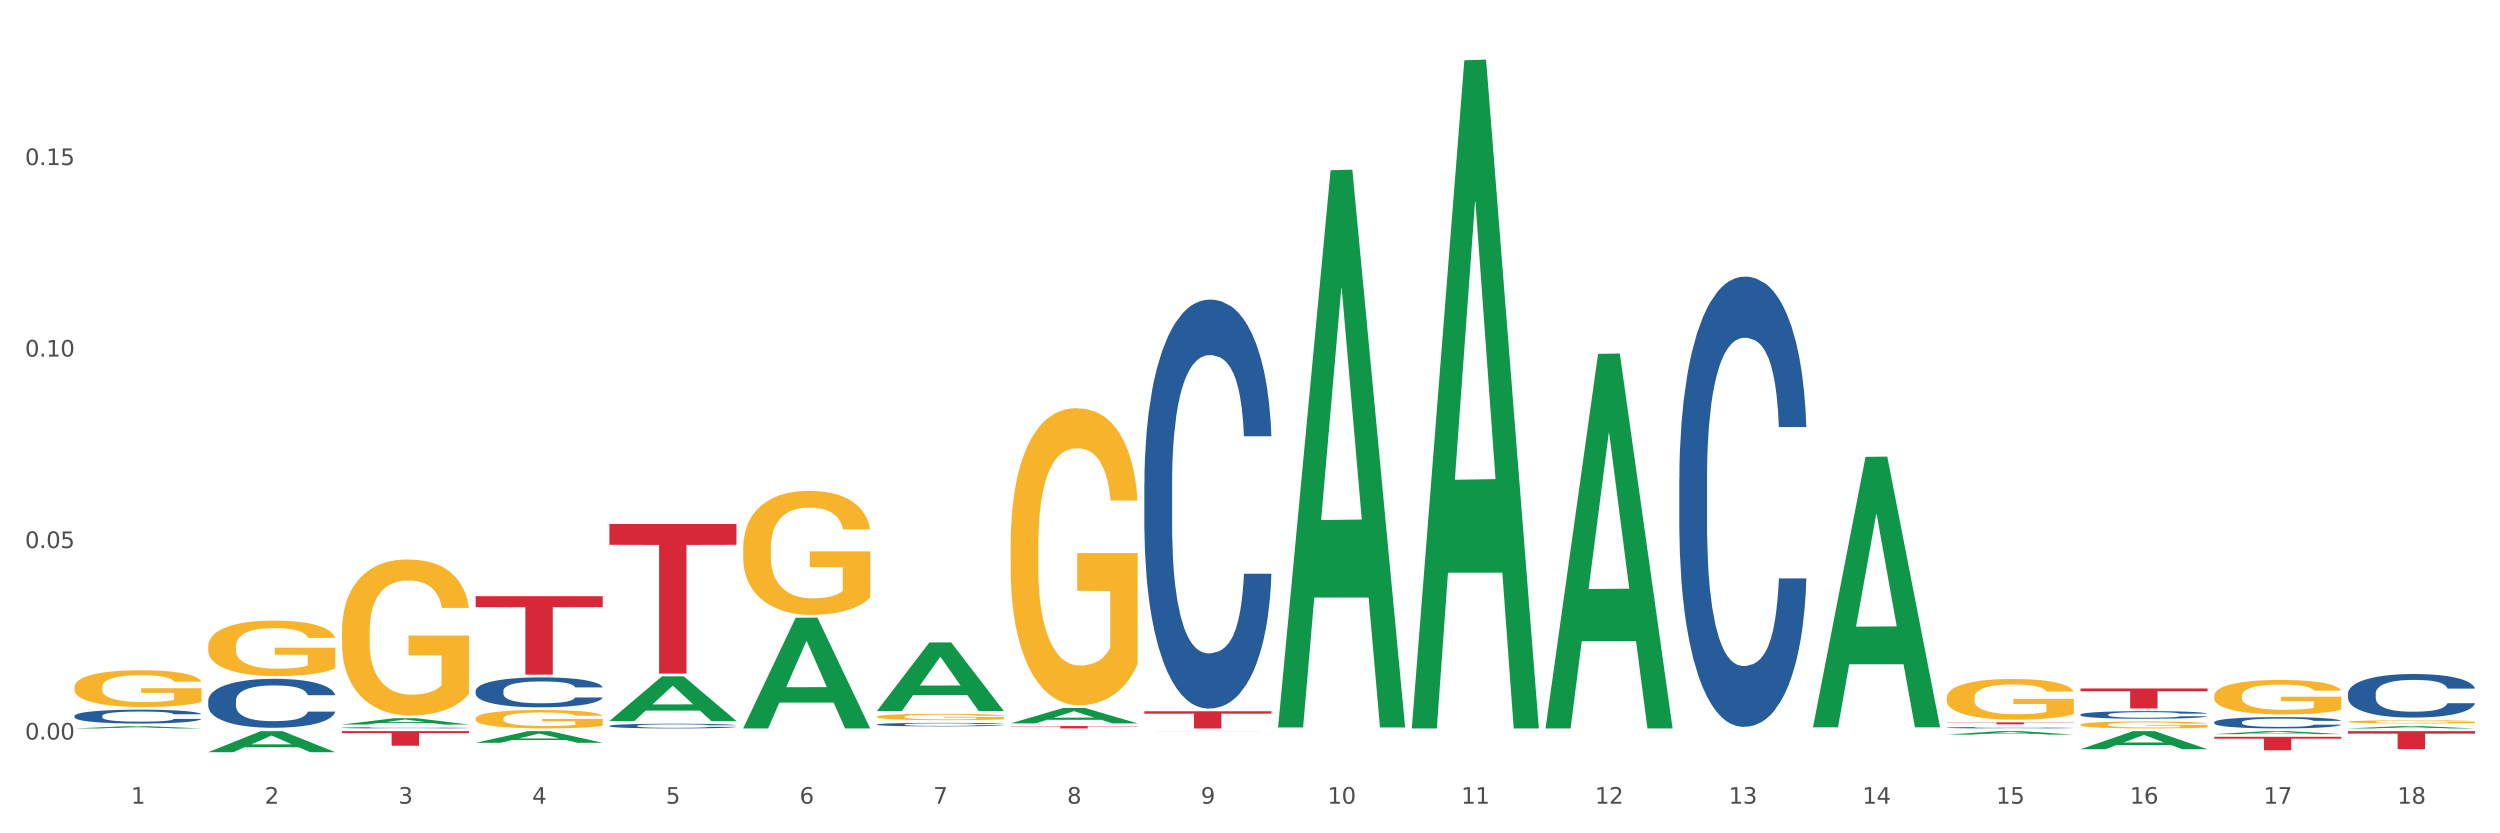 <?xml version="1.0" encoding="utf-8" standalone="no"?>
<!DOCTYPE svg PUBLIC "-//W3C//DTD SVG 1.1//EN"
  "http://www.w3.org/Graphics/SVG/1.1/DTD/svg11.dtd">
<svg xmlns:xlink="http://www.w3.org/1999/xlink" width="1080pt" height="360pt" viewBox="0 0 1080 360" xmlns="http://www.w3.org/2000/svg" version="1.1">
 <rect x="0" y="0" width="1080" height="360" fill="#333333" stroke="none"/>
 <defs>
  <style type="text/css">*{stroke-linejoin: round; stroke-linecap: butt}</style>
 </defs>
 <g id="figure_1">
  <g id="patch_1">
   <path d="M 0 360 
L 1080 360 
L 1080 0 
L 0 0 
z
" style="fill: #ffffff; stroke: #ffffff; stroke-linejoin: miter"/>
  </g>
  <g id="axes_1">
   <g id="matplotlib.axis_1">
    <g id="xtick_1">
     <g id="text_1">
      <!-- 1 -->
      <g style="fill: #4d4d4d" transform="translate(56.563 347.204) scale(0.096 -0.096)">
       <defs>
        <path id="DejaVuSans-31" d="M 794 531 
L 1825 531 
L 1825 4091 
L 703 3866 
L 703 4441 
L 1819 4666 
L 2450 4666 
L 2450 531 
L 3481 531 
L 3481 0 
L 794 0 
L 794 531 
z
" transform="scale(0.016)"/>
       </defs>
       <use xlink:href="#DejaVuSans-31"/>
      </g>
     </g>
    </g>
    <g id="xtick_2">
     <g id="text_2">
      <!-- 2 -->
      <g style="fill: #4d4d4d" transform="translate(114.336 347.204) scale(0.096 -0.096)">
       <defs>
        <path id="DejaVuSans-32" d="M 1228 531 
L 3431 531 
L 3431 0 
L 469 0 
L 469 531 
Q 828 903 1448 1529 
Q 2069 2156 2228 2338 
Q 2531 2678 2651 2914 
Q 2772 3150 2772 3378 
Q 2772 3750 2511 3984 
Q 2250 4219 1831 4219 
Q 1534 4219 1204 4116 
Q 875 4013 500 3803 
L 500 4441 
Q 881 4594 1212 4672 
Q 1544 4750 1819 4750 
Q 2544 4750 2975 4387 
Q 3406 4025 3406 3419 
Q 3406 3131 3298 2873 
Q 3191 2616 2906 2266 
Q 2828 2175 2409 1742 
Q 1991 1309 1228 531 
z
" transform="scale(0.016)"/>
       </defs>
       <use xlink:href="#DejaVuSans-32"/>
      </g>
     </g>
    </g>
    <g id="xtick_3">
     <g id="text_3">
      <!-- 3 -->
      <g style="fill: #4d4d4d" transform="translate(172.109 347.204) scale(0.096 -0.096)">
       <defs>
        <path id="DejaVuSans-33" d="M 2597 2516 
Q 3050 2419 3304 2112 
Q 3559 1806 3559 1356 
Q 3559 666 3084 287 
Q 2609 -91 1734 -91 
Q 1441 -91 1130 -33 
Q 819 25 488 141 
L 488 750 
Q 750 597 1062 519 
Q 1375 441 1716 441 
Q 2309 441 2620 675 
Q 2931 909 2931 1356 
Q 2931 1769 2642 2001 
Q 2353 2234 1838 2234 
L 1294 2234 
L 1294 2753 
L 1863 2753 
Q 2328 2753 2575 2939 
Q 2822 3125 2822 3475 
Q 2822 3834 2567 4026 
Q 2313 4219 1838 4219 
Q 1578 4219 1281 4162 
Q 984 4106 628 3988 
L 628 4550 
Q 988 4650 1302 4700 
Q 1616 4750 1894 4750 
Q 2613 4750 3031 4423 
Q 3450 4097 3450 3541 
Q 3450 3153 3228 2886 
Q 3006 2619 2597 2516 
z
" transform="scale(0.016)"/>
       </defs>
       <use xlink:href="#DejaVuSans-33"/>
      </g>
     </g>
    </g>
    <g id="xtick_4">
     <g id="text_4">
      <!-- 4 -->
      <g style="fill: #4d4d4d" transform="translate(229.882 347.204) scale(0.096 -0.096)">
       <defs>
        <path id="DejaVuSans-34" d="M 2419 4116 
L 825 1625 
L 2419 1625 
L 2419 4116 
z
M 2253 4666 
L 3047 4666 
L 3047 1625 
L 3713 1625 
L 3713 1100 
L 3047 1100 
L 3047 0 
L 2419 0 
L 2419 1100 
L 313 1100 
L 313 1709 
L 2253 4666 
z
" transform="scale(0.016)"/>
       </defs>
       <use xlink:href="#DejaVuSans-34"/>
      </g>
     </g>
    </g>
    <g id="xtick_5">
     <g id="text_5">
      <!-- 5 -->
      <g style="fill: #4d4d4d" transform="translate(287.655 347.204) scale(0.096 -0.096)">
       <defs>
        <path id="DejaVuSans-35" d="M 691 4666 
L 3169 4666 
L 3169 4134 
L 1269 4134 
L 1269 2991 
Q 1406 3038 1543 3061 
Q 1681 3084 1819 3084 
Q 2600 3084 3056 2656 
Q 3513 2228 3513 1497 
Q 3513 744 3044 326 
Q 2575 -91 1722 -91 
Q 1428 -91 1123 -41 
Q 819 9 494 109 
L 494 744 
Q 775 591 1075 516 
Q 1375 441 1709 441 
Q 2250 441 2565 725 
Q 2881 1009 2881 1497 
Q 2881 1984 2565 2268 
Q 2250 2553 1709 2553 
Q 1456 2553 1204 2497 
Q 953 2441 691 2322 
L 691 4666 
z
" transform="scale(0.016)"/>
       </defs>
       <use xlink:href="#DejaVuSans-35"/>
      </g>
     </g>
    </g>
    <g id="xtick_6">
     <g id="text_6">
      <!-- 6 -->
      <g style="fill: #4d4d4d" transform="translate(345.428 347.204) scale(0.096 -0.096)">
       <defs>
        <path id="DejaVuSans-36" d="M 2113 2584 
Q 1688 2584 1439 2293 
Q 1191 2003 1191 1497 
Q 1191 994 1439 701 
Q 1688 409 2113 409 
Q 2538 409 2786 701 
Q 3034 994 3034 1497 
Q 3034 2003 2786 2293 
Q 2538 2584 2113 2584 
z
M 3366 4563 
L 3366 3988 
Q 3128 4100 2886 4159 
Q 2644 4219 2406 4219 
Q 1781 4219 1451 3797 
Q 1122 3375 1075 2522 
Q 1259 2794 1537 2939 
Q 1816 3084 2150 3084 
Q 2853 3084 3261 2657 
Q 3669 2231 3669 1497 
Q 3669 778 3244 343 
Q 2819 -91 2113 -91 
Q 1303 -91 875 529 
Q 447 1150 447 2328 
Q 447 3434 972 4092 
Q 1497 4750 2381 4750 
Q 2619 4750 2861 4703 
Q 3103 4656 3366 4563 
z
" transform="scale(0.016)"/>
       </defs>
       <use xlink:href="#DejaVuSans-36"/>
      </g>
     </g>
    </g>
    <g id="xtick_7">
     <g id="text_7">
      <!-- 7 -->
      <g style="fill: #4d4d4d" transform="translate(403.201 347.204) scale(0.096 -0.096)">
       <defs>
        <path id="DejaVuSans-37" d="M 525 4666 
L 3525 4666 
L 3525 4397 
L 1831 0 
L 1172 0 
L 2766 4134 
L 525 4134 
L 525 4666 
z
" transform="scale(0.016)"/>
       </defs>
       <use xlink:href="#DejaVuSans-37"/>
      </g>
     </g>
    </g>
    <g id="xtick_8">
     <g id="text_8">
      <!-- 8 -->
      <g style="fill: #4d4d4d" transform="translate(460.974 347.204) scale(0.096 -0.096)">
       <defs>
        <path id="DejaVuSans-38" d="M 2034 2216 
Q 1584 2216 1326 1975 
Q 1069 1734 1069 1313 
Q 1069 891 1326 650 
Q 1584 409 2034 409 
Q 2484 409 2743 651 
Q 3003 894 3003 1313 
Q 3003 1734 2745 1975 
Q 2488 2216 2034 2216 
z
M 1403 2484 
Q 997 2584 770 2862 
Q 544 3141 544 3541 
Q 544 4100 942 4425 
Q 1341 4750 2034 4750 
Q 2731 4750 3128 4425 
Q 3525 4100 3525 3541 
Q 3525 3141 3298 2862 
Q 3072 2584 2669 2484 
Q 3125 2378 3379 2068 
Q 3634 1759 3634 1313 
Q 3634 634 3220 271 
Q 2806 -91 2034 -91 
Q 1263 -91 848 271 
Q 434 634 434 1313 
Q 434 1759 690 2068 
Q 947 2378 1403 2484 
z
M 1172 3481 
Q 1172 3119 1398 2916 
Q 1625 2713 2034 2713 
Q 2441 2713 2670 2916 
Q 2900 3119 2900 3481 
Q 2900 3844 2670 4047 
Q 2441 4250 2034 4250 
Q 1625 4250 1398 4047 
Q 1172 3844 1172 3481 
z
" transform="scale(0.016)"/>
       </defs>
       <use xlink:href="#DejaVuSans-38"/>
      </g>
     </g>
    </g>
    <g id="xtick_9">
     <g id="text_9">
      <!-- 9 -->
      <g style="fill: #4d4d4d" transform="translate(518.747 347.204) scale(0.096 -0.096)">
       <defs>
        <path id="DejaVuSans-39" d="M 703 97 
L 703 672 
Q 941 559 1184 500 
Q 1428 441 1663 441 
Q 2288 441 2617 861 
Q 2947 1281 2994 2138 
Q 2813 1869 2534 1725 
Q 2256 1581 1919 1581 
Q 1219 1581 811 2004 
Q 403 2428 403 3163 
Q 403 3881 828 4315 
Q 1253 4750 1959 4750 
Q 2769 4750 3195 4129 
Q 3622 3509 3622 2328 
Q 3622 1225 3098 567 
Q 2575 -91 1691 -91 
Q 1453 -91 1209 -44 
Q 966 3 703 97 
z
M 1959 2075 
Q 2384 2075 2632 2365 
Q 2881 2656 2881 3163 
Q 2881 3666 2632 3958 
Q 2384 4250 1959 4250 
Q 1534 4250 1286 3958 
Q 1038 3666 1038 3163 
Q 1038 2656 1286 2365 
Q 1534 2075 1959 2075 
z
" transform="scale(0.016)"/>
       </defs>
       <use xlink:href="#DejaVuSans-39"/>
      </g>
     </g>
    </g>
    <g id="xtick_10">
     <g id="text_10">
      <!-- 10 -->
      <g style="fill: #4d4d4d" transform="translate(573.466 347.204) scale(0.096 -0.096)">
       <defs>
        <path id="DejaVuSans-30" d="M 2034 4250 
Q 1547 4250 1301 3770 
Q 1056 3291 1056 2328 
Q 1056 1369 1301 889 
Q 1547 409 2034 409 
Q 2525 409 2770 889 
Q 3016 1369 3016 2328 
Q 3016 3291 2770 3770 
Q 2525 4250 2034 4250 
z
M 2034 4750 
Q 2819 4750 3233 4129 
Q 3647 3509 3647 2328 
Q 3647 1150 3233 529 
Q 2819 -91 2034 -91 
Q 1250 -91 836 529 
Q 422 1150 422 2328 
Q 422 3509 836 4129 
Q 1250 4750 2034 4750 
z
" transform="scale(0.016)"/>
       </defs>
       <use xlink:href="#DejaVuSans-31"/>
       <use xlink:href="#DejaVuSans-30" transform="translate(63.623 0)"/>
      </g>
     </g>
    </g>
    <g id="xtick_11">
     <g id="text_11">
      <!-- 11 -->
      <g style="fill: #4d4d4d" transform="translate(631.239 347.204) scale(0.096 -0.096)">
       <use xlink:href="#DejaVuSans-31"/>
       <use xlink:href="#DejaVuSans-31" transform="translate(63.623 0)"/>
      </g>
     </g>
    </g>
    <g id="xtick_12">
     <g id="text_12">
      <!-- 12 -->
      <g style="fill: #4d4d4d" transform="translate(689.012 347.204) scale(0.096 -0.096)">
       <use xlink:href="#DejaVuSans-31"/>
       <use xlink:href="#DejaVuSans-32" transform="translate(63.623 0)"/>
      </g>
     </g>
    </g>
    <g id="xtick_13">
     <g id="text_13">
      <!-- 13 -->
      <g style="fill: #4d4d4d" transform="translate(746.785 347.204) scale(0.096 -0.096)">
       <use xlink:href="#DejaVuSans-31"/>
       <use xlink:href="#DejaVuSans-33" transform="translate(63.623 0)"/>
      </g>
     </g>
    </g>
    <g id="xtick_14">
     <g id="text_14">
      <!-- 14 -->
      <g style="fill: #4d4d4d" transform="translate(804.558 347.204) scale(0.096 -0.096)">
       <use xlink:href="#DejaVuSans-31"/>
       <use xlink:href="#DejaVuSans-34" transform="translate(63.623 0)"/>
      </g>
     </g>
    </g>
    <g id="xtick_15">
     <g id="text_15">
      <!-- 15 -->
      <g style="fill: #4d4d4d" transform="translate(862.331 347.204) scale(0.096 -0.096)">
       <use xlink:href="#DejaVuSans-31"/>
       <use xlink:href="#DejaVuSans-35" transform="translate(63.623 0)"/>
      </g>
     </g>
    </g>
    <g id="xtick_16">
     <g id="text_16">
      <!-- 16 -->
      <g style="fill: #4d4d4d" transform="translate(920.104 347.204) scale(0.096 -0.096)">
       <use xlink:href="#DejaVuSans-31"/>
       <use xlink:href="#DejaVuSans-36" transform="translate(63.623 0)"/>
      </g>
     </g>
    </g>
    <g id="xtick_17">
     <g id="text_17">
      <!-- 17 -->
      <g style="fill: #4d4d4d" transform="translate(977.877 347.204) scale(0.096 -0.096)">
       <use xlink:href="#DejaVuSans-31"/>
       <use xlink:href="#DejaVuSans-37" transform="translate(63.623 0)"/>
      </g>
     </g>
    </g>
    <g id="xtick_18">
     <g id="text_18">
      <!-- 18 -->
      <g style="fill: #4d4d4d" transform="translate(1035.65 347.204) scale(0.096 -0.096)">
       <use xlink:href="#DejaVuSans-31"/>
       <use xlink:href="#DejaVuSans-38" transform="translate(63.623 0)"/>
      </g>
     </g>
    </g>
    <g id="xtick_19"/>
    <g id="xtick_20"/>
    <g id="xtick_21"/>
    <g id="xtick_22"/>
    <g id="xtick_23"/>
    <g id="xtick_24"/>
    <g id="xtick_25"/>
    <g id="xtick_26"/>
    <g id="xtick_27"/>
    <g id="xtick_28"/>
    <g id="xtick_29"/>
    <g id="xtick_30"/>
    <g id="xtick_31"/>
    <g id="xtick_32"/>
    <g id="xtick_33"/>
    <g id="xtick_34"/>
    <g id="xtick_35"/>
   </g>
   <g id="matplotlib.axis_2">
    <g id="ytick_1">
     <g id="text_19">
      <!-- 0.00 -->
      <g style="fill: #4d4d4d" transform="translate(10.8 319.49) scale(0.096 -0.096)">
       <defs>
        <path id="DejaVuSans-2e" d="M 684 794 
L 1344 794 
L 1344 0 
L 684 0 
L 684 794 
z
" transform="scale(0.016)"/>
       </defs>
       <use xlink:href="#DejaVuSans-30"/>
       <use xlink:href="#DejaVuSans-2e" transform="translate(63.623 0)"/>
       <use xlink:href="#DejaVuSans-30" transform="translate(95.41 0)"/>
       <use xlink:href="#DejaVuSans-30" transform="translate(159.033 0)"/>
      </g>
     </g>
    </g>
    <g id="ytick_2">
     <g id="text_20">
      <!-- 0.05 -->
      <g style="fill: #4d4d4d" transform="translate(10.8 236.766) scale(0.096 -0.096)">
       <use xlink:href="#DejaVuSans-30"/>
       <use xlink:href="#DejaVuSans-2e" transform="translate(63.623 0)"/>
       <use xlink:href="#DejaVuSans-30" transform="translate(95.41 0)"/>
       <use xlink:href="#DejaVuSans-35" transform="translate(159.033 0)"/>
      </g>
     </g>
    </g>
    <g id="ytick_3">
     <g id="text_21">
      <!-- 0.10 -->
      <g style="fill: #4d4d4d" transform="translate(10.8 154.042) scale(0.096 -0.096)">
       <use xlink:href="#DejaVuSans-30"/>
       <use xlink:href="#DejaVuSans-2e" transform="translate(63.623 0)"/>
       <use xlink:href="#DejaVuSans-31" transform="translate(95.41 0)"/>
       <use xlink:href="#DejaVuSans-30" transform="translate(159.033 0)"/>
      </g>
     </g>
    </g>
    <g id="ytick_4">
     <g id="text_22">
      <!-- 0.15 -->
      <g style="fill: #4d4d4d" transform="translate(10.8 71.318) scale(0.096 -0.096)">
       <use xlink:href="#DejaVuSans-30"/>
       <use xlink:href="#DejaVuSans-2e" transform="translate(63.623 0)"/>
       <use xlink:href="#DejaVuSans-31" transform="translate(95.41 0)"/>
       <use xlink:href="#DejaVuSans-35" transform="translate(159.033 0)"/>
      </g>
     </g>
    </g>
    <g id="ytick_5"/>
    <g id="ytick_6"/>
    <g id="ytick_7"/>
    <g id="ytick_8"/>
   </g>
   <g id="PolyCollection_1">
    <path d="M 1014.316 314.681 
L 1014.372 314.68 
L 1037.005 313.7 
L 1046.398 313.699 
L 1069.2 314.683 
L 1058.336 314.683 
L 1053.414 314.454 
L 1030.045 314.454 
L 1029.876 314.457 
L 1025.123 314.683 
L 1014.316 314.683 
L 1014.316 314.681 
L 1032.988 314.317 
L 1050.471 314.316 
L 1041.814 313.909 
L 1041.701 313.907 
L 1041.588 313.91 
L 1032.931 314.316 
L 1032.988 314.317 
L 1014.316 314.681 
z
" clip-path="url(#pe124f1b51a)" style="fill: #109648"/>
    <path d="M 32.175 309.266 
L 32.24 309.261 
L 32.24 309.108 
L 32.434 308.9 
L 33.148 308.517 
L 34.056 308.227 
L 35.613 307.888 
L 36.457 307.746 
L 37.56 307.588 
L 39.83 307.331 
L 42.425 307.112 
L 44.242 306.992 
L 45.604 306.915 
L 48.653 306.779 
L 50.405 306.718 
L 52.221 306.669 
L 53.778 306.636 
L 56.373 306.598 
L 58.449 306.582 
L 60.85 306.576 
L 62.861 306.582 
L 65.521 306.604 
L 69.413 306.669 
L 70.905 306.707 
L 72.917 306.773 
L 74.993 306.861 
L 76.679 306.948 
L 78.626 307.074 
L 80.637 307.238 
L 82.583 307.446 
L 83.945 307.637 
L 85.048 307.839 
L 86.021 308.085 
L 86.735 308.353 
L 87.059 308.577 
L 75.187 308.577 
L 74.863 308.375 
L 74.214 308.156 
L 73.565 308.009 
L 72.852 307.888 
L 71.749 307.752 
L 70.776 307.664 
L 69.154 307.56 
L 67.662 307.495 
L 66.429 307.457 
L 64.937 307.424 
L 61.758 307.391 
L 59.487 307.391 
L 58.06 307.402 
L 56.309 307.429 
L 54.816 307.467 
L 53.065 307.533 
L 51.702 307.604 
L 50.34 307.697 
L 49.562 307.763 
L 48.394 307.883 
L 47.615 307.981 
L 46.577 308.151 
L 45.993 308.271 
L 44.955 308.583 
L 44.501 308.813 
L 44.307 308.971 
L 44.177 309.146 
L 44.177 309.999 
L 44.566 310.382 
L 44.891 310.546 
L 45.41 310.732 
L 46.383 310.972 
L 47.81 311.207 
L 49.302 311.377 
L 50.535 311.481 
L 51.702 311.557 
L 52.87 311.618 
L 54.297 311.672 
L 55.465 311.705 
L 57.217 311.738 
L 59.293 311.754 
L 60.915 311.754 
L 64.223 311.727 
L 65.715 311.7 
L 67.143 311.661 
L 68.7 311.601 
L 69.932 311.535 
L 70.646 311.486 
L 71.814 311.382 
L 72.722 311.273 
L 73.5 311.147 
L 74.019 311.038 
L 74.603 310.874 
L 75.057 310.688 
L 75.187 310.59 
L 87.059 310.59 
L 86.8 310.786 
L 86.346 310.978 
L 85.437 311.235 
L 84.724 311.382 
L 83.621 311.563 
L 82.453 311.716 
L 80.831 311.885 
L 79.339 312.011 
L 77.782 312.121 
L 76.095 312.219 
L 73.046 312.356 
L 71.943 312.394 
L 69.608 312.46 
L 67.791 312.498 
L 65.132 312.536 
L 62.407 312.558 
L 59.552 312.563 
L 57.022 312.552 
L 54.233 312.52 
L 52.481 312.487 
L 50.535 312.438 
L 48.264 312.361 
L 46.123 312.268 
L 44.112 312.159 
L 42.231 312.033 
L 40.479 311.891 
L 38.208 311.656 
L 36.522 311.426 
L 35.289 311.213 
L 34.446 311.032 
L 33.602 310.803 
L 33.148 310.644 
L 32.434 310.262 
L 32.175 309.906 
L 32.175 309.266 
z
" clip-path="url(#pe124f1b51a)" style="fill: #255c99"/>
    <path d="M 89.948 302.748 
L 90.013 302.728 
L 90.013 302.188 
L 90.207 301.454 
L 90.921 300.102 
L 91.829 299.078 
L 93.386 297.88 
L 94.23 297.378 
L 95.333 296.818 
L 97.603 295.91 
L 100.198 295.138 
L 102.015 294.713 
L 103.377 294.442 
L 106.426 293.959 
L 108.178 293.747 
L 109.994 293.573 
L 111.551 293.457 
L 114.146 293.322 
L 116.222 293.264 
L 118.623 293.245 
L 120.634 293.264 
L 123.294 293.341 
L 127.186 293.573 
L 128.678 293.708 
L 130.69 293.94 
L 132.766 294.249 
L 134.452 294.558 
L 136.399 295.002 
L 138.41 295.582 
L 140.356 296.316 
L 141.718 296.992 
L 142.821 297.707 
L 143.794 298.576 
L 144.508 299.522 
L 144.832 300.314 
L 132.96 300.314 
L 132.636 299.599 
L 131.987 298.827 
L 131.338 298.305 
L 130.625 297.88 
L 129.522 297.397 
L 128.549 297.088 
L 126.927 296.721 
L 125.435 296.49 
L 124.202 296.354 
L 122.71 296.239 
L 119.531 296.123 
L 117.26 296.123 
L 115.833 296.161 
L 114.082 296.258 
L 112.589 296.393 
L 110.838 296.625 
L 109.475 296.876 
L 108.113 297.204 
L 107.335 297.436 
L 106.167 297.861 
L 105.388 298.209 
L 104.35 298.807 
L 103.766 299.232 
L 102.728 300.333 
L 102.274 301.145 
L 102.08 301.705 
L 101.95 302.323 
L 101.95 305.336 
L 102.339 306.688 
L 102.663 307.267 
L 103.183 307.924 
L 104.156 308.774 
L 105.583 309.604 
L 107.075 310.203 
L 108.308 310.57 
L 109.475 310.84 
L 110.643 311.053 
L 112.07 311.246 
L 113.238 311.362 
L 114.99 311.478 
L 117.066 311.536 
L 118.688 311.536 
L 121.996 311.439 
L 123.488 311.343 
L 124.916 311.207 
L 126.473 310.995 
L 127.705 310.763 
L 128.419 310.589 
L 129.587 310.222 
L 130.495 309.836 
L 131.273 309.392 
L 131.792 309.006 
L 132.376 308.426 
L 132.83 307.769 
L 132.96 307.422 
L 144.832 307.422 
L 144.573 308.117 
L 144.119 308.793 
L 143.21 309.701 
L 142.497 310.222 
L 141.394 310.86 
L 140.226 311.401 
L 138.604 311.999 
L 137.112 312.444 
L 135.555 312.83 
L 133.868 313.178 
L 130.819 313.66 
L 129.716 313.796 
L 127.381 314.027 
L 125.564 314.163 
L 122.905 314.298 
L 120.18 314.375 
L 117.325 314.394 
L 114.795 314.356 
L 112.006 314.24 
L 110.254 314.124 
L 108.308 313.95 
L 106.037 313.68 
L 103.896 313.351 
L 101.885 312.965 
L 100.004 312.521 
L 98.252 312.019 
L 95.981 311.188 
L 94.295 310.377 
L 93.062 309.624 
L 92.219 308.986 
L 91.375 308.175 
L 90.921 307.615 
L 90.207 306.263 
L 89.948 305.007 
L 89.948 302.748 
z
" clip-path="url(#pe124f1b51a)" style="fill: #255c99"/>
    <path d="M 1014.316 299.628 
L 1014.381 299.61 
L 1014.381 299.129 
L 1014.575 298.476 
L 1015.289 297.273 
L 1016.197 296.362 
L 1017.754 295.296 
L 1018.597 294.849 
L 1019.7 294.351 
L 1021.971 293.543 
L 1024.566 292.855 
L 1026.382 292.477 
L 1027.745 292.237 
L 1030.794 291.807 
L 1032.546 291.618 
L 1034.362 291.463 
L 1035.919 291.36 
L 1038.514 291.24 
L 1040.59 291.188 
L 1042.99 291.171 
L 1045.002 291.188 
L 1047.661 291.257 
L 1051.554 291.463 
L 1053.046 291.583 
L 1055.057 291.79 
L 1057.133 292.065 
L 1058.82 292.34 
L 1060.766 292.735 
L 1062.777 293.251 
L 1064.724 293.904 
L 1066.086 294.505 
L 1067.189 295.141 
L 1068.162 295.915 
L 1068.876 296.757 
L 1069.2 297.462 
L 1057.328 297.462 
L 1057.003 296.826 
L 1056.355 296.138 
L 1055.706 295.674 
L 1054.992 295.296 
L 1053.889 294.866 
L 1052.916 294.591 
L 1051.294 294.265 
L 1049.802 294.059 
L 1048.57 293.938 
L 1047.078 293.835 
L 1043.899 293.732 
L 1041.628 293.732 
L 1040.201 293.766 
L 1038.449 293.852 
L 1036.957 293.973 
L 1035.205 294.179 
L 1033.843 294.402 
L 1032.481 294.694 
L 1031.702 294.901 
L 1030.534 295.279 
L 1029.756 295.588 
L 1028.718 296.121 
L 1028.134 296.499 
L 1027.096 297.479 
L 1026.642 298.201 
L 1026.447 298.699 
L 1026.318 299.249 
L 1026.318 301.931 
L 1026.707 303.134 
L 1027.031 303.65 
L 1027.55 304.234 
L 1028.523 304.99 
L 1029.951 305.73 
L 1031.443 306.262 
L 1032.675 306.589 
L 1033.843 306.83 
L 1035.011 307.019 
L 1036.438 307.191 
L 1037.606 307.294 
L 1039.357 307.397 
L 1041.433 307.448 
L 1043.055 307.448 
L 1046.364 307.363 
L 1047.856 307.277 
L 1049.283 307.156 
L 1050.84 306.967 
L 1052.073 306.761 
L 1052.787 306.606 
L 1053.954 306.28 
L 1054.863 305.936 
L 1055.641 305.541 
L 1056.16 305.197 
L 1056.744 304.681 
L 1057.198 304.097 
L 1057.328 303.787 
L 1069.2 303.787 
L 1068.94 304.406 
L 1068.486 305.008 
L 1067.578 305.816 
L 1066.864 306.28 
L 1065.762 306.847 
L 1064.594 307.328 
L 1062.972 307.861 
L 1061.48 308.256 
L 1059.923 308.6 
L 1058.236 308.909 
L 1055.187 309.339 
L 1054.084 309.46 
L 1051.749 309.666 
L 1049.932 309.786 
L 1047.272 309.906 
L 1044.547 309.975 
L 1041.693 309.992 
L 1039.163 309.958 
L 1036.373 309.855 
L 1034.622 309.752 
L 1032.675 309.597 
L 1030.405 309.356 
L 1028.264 309.064 
L 1026.253 308.72 
L 1024.371 308.325 
L 1022.62 307.878 
L 1020.349 307.139 
L 1018.662 306.417 
L 1017.43 305.747 
L 1016.586 305.18 
L 1015.743 304.458 
L 1015.289 303.959 
L 1014.575 302.756 
L 1014.316 301.639 
L 1014.316 299.628 
z
" clip-path="url(#pe124f1b51a)" style="fill: #255c99"/>
    <path d="M 898.77 308.688 
L 898.835 308.685 
L 898.835 308.6 
L 899.029 308.486 
L 899.743 308.275 
L 900.651 308.115 
L 902.208 307.928 
L 903.051 307.85 
L 904.154 307.763 
L 906.425 307.621 
L 909.02 307.5 
L 910.836 307.434 
L 912.199 307.392 
L 915.248 307.317 
L 917 307.283 
L 918.816 307.256 
L 920.373 307.238 
L 922.968 307.217 
L 925.044 307.208 
L 927.444 307.205 
L 929.456 307.208 
L 932.116 307.22 
L 936.008 307.256 
L 937.5 307.277 
L 939.511 307.314 
L 941.587 307.362 
L 943.274 307.41 
L 945.22 307.479 
L 947.231 307.57 
L 949.178 307.684 
L 950.54 307.79 
L 951.643 307.901 
L 952.616 308.037 
L 953.33 308.184 
L 953.654 308.308 
L 941.782 308.308 
L 941.458 308.196 
L 940.809 308.076 
L 940.16 307.995 
L 939.446 307.928 
L 938.344 307.853 
L 937.37 307.805 
L 935.749 307.747 
L 934.256 307.711 
L 933.024 307.69 
L 931.532 307.672 
L 928.353 307.654 
L 926.082 307.654 
L 924.655 307.66 
L 922.903 307.675 
L 921.411 307.696 
L 919.659 307.732 
L 918.297 307.772 
L 916.935 307.823 
L 916.156 307.859 
L 914.988 307.925 
L 914.21 307.979 
L 913.172 308.073 
L 912.588 308.139 
L 911.55 308.311 
L 911.096 308.437 
L 910.901 308.525 
L 910.772 308.621 
L 910.772 309.091 
L 911.161 309.302 
L 911.485 309.393 
L 912.004 309.495 
L 912.977 309.628 
L 914.405 309.757 
L 915.897 309.851 
L 917.129 309.908 
L 918.297 309.95 
L 919.465 309.983 
L 920.892 310.013 
L 922.06 310.031 
L 923.811 310.05 
L 925.887 310.059 
L 927.509 310.059 
L 930.818 310.044 
L 932.31 310.028 
L 933.737 310.007 
L 935.294 309.974 
L 936.527 309.938 
L 937.241 309.911 
L 938.408 309.854 
L 939.317 309.793 
L 940.095 309.724 
L 940.614 309.664 
L 941.198 309.573 
L 941.652 309.471 
L 941.782 309.417 
L 953.654 309.417 
L 953.395 309.525 
L 952.94 309.631 
L 952.032 309.772 
L 951.319 309.854 
L 950.216 309.953 
L 949.048 310.037 
L 947.426 310.131 
L 945.934 310.2 
L 944.377 310.26 
L 942.69 310.315 
L 939.641 310.39 
L 938.538 310.411 
L 936.203 310.447 
L 934.386 310.468 
L 931.726 310.489 
L 929.002 310.502 
L 926.147 310.505 
L 923.617 310.499 
L 920.827 310.48 
L 919.076 310.462 
L 917.129 310.435 
L 914.859 310.393 
L 912.718 310.342 
L 910.707 310.282 
L 908.825 310.212 
L 907.074 310.134 
L 904.803 310.004 
L 903.116 309.878 
L 901.884 309.76 
L 901.04 309.661 
L 900.197 309.534 
L 899.743 309.447 
L 899.029 309.236 
L 898.77 309.04 
L 898.77 308.688 
z
" clip-path="url(#pe124f1b51a)" style="fill: #255c99"/>
    <path d="M 840.997 314.347 
L 841.062 314.347 
L 841.062 314.331 
L 841.256 314.31 
L 841.97 314.271 
L 842.878 314.242 
L 844.435 314.207 
L 845.278 314.193 
L 846.381 314.177 
L 848.652 314.151 
L 851.247 314.128 
L 853.063 314.116 
L 854.426 314.108 
L 857.475 314.094 
L 859.227 314.088 
L 861.043 314.083 
L 862.6 314.08 
L 865.195 314.076 
L 867.271 314.074 
L 869.672 314.074 
L 871.683 314.074 
L 874.343 314.077 
L 878.235 314.083 
L 879.727 314.087 
L 881.738 314.094 
L 883.814 314.103 
L 885.501 314.112 
L 887.447 314.124 
L 889.458 314.141 
L 891.405 314.162 
L 892.767 314.182 
L 893.87 314.202 
L 894.843 314.227 
L 895.557 314.255 
L 895.881 314.277 
L 884.009 314.277 
L 883.685 314.257 
L 883.036 314.235 
L 882.387 314.22 
L 881.673 314.207 
L 880.571 314.193 
L 879.597 314.185 
L 877.976 314.174 
L 876.483 314.167 
L 875.251 314.163 
L 873.759 314.16 
L 870.58 314.157 
L 868.309 314.157 
L 866.882 314.158 
L 865.13 314.161 
L 863.638 314.165 
L 861.887 314.171 
L 860.524 314.178 
L 859.162 314.188 
L 858.383 314.195 
L 857.216 314.207 
L 856.437 314.217 
L 855.399 314.234 
L 854.815 314.246 
L 853.777 314.278 
L 853.323 314.301 
L 853.128 314.317 
L 852.999 314.335 
L 852.999 314.422 
L 853.388 314.461 
L 853.712 314.478 
L 854.231 314.497 
L 855.204 314.521 
L 856.632 314.545 
L 858.124 314.562 
L 859.356 314.573 
L 860.524 314.581 
L 861.692 314.587 
L 863.119 314.592 
L 864.287 314.596 
L 866.039 314.599 
L 868.115 314.601 
L 869.736 314.601 
L 873.045 314.598 
L 874.537 314.595 
L 875.964 314.591 
L 877.521 314.585 
L 878.754 314.578 
L 879.468 314.573 
L 880.635 314.563 
L 881.544 314.552 
L 882.322 314.539 
L 882.841 314.528 
L 883.425 314.511 
L 883.879 314.492 
L 884.009 314.482 
L 895.881 314.482 
L 895.622 314.502 
L 895.167 314.522 
L 894.259 314.548 
L 893.546 314.563 
L 892.443 314.581 
L 891.275 314.597 
L 889.653 314.614 
L 888.161 314.627 
L 886.604 314.638 
L 884.917 314.648 
L 881.868 314.662 
L 880.765 314.666 
L 878.43 314.672 
L 876.613 314.676 
L 873.953 314.68 
L 871.229 314.682 
L 868.374 314.683 
L 865.844 314.682 
L 863.054 314.678 
L 861.303 314.675 
L 859.356 314.67 
L 857.086 314.662 
L 854.945 314.653 
L 852.934 314.642 
L 851.052 314.629 
L 849.301 314.614 
L 847.03 314.591 
L 845.343 314.567 
L 844.111 314.545 
L 843.267 314.527 
L 842.424 314.504 
L 841.97 314.488 
L 841.256 314.449 
L 840.997 314.413 
L 840.997 314.347 
z
" clip-path="url(#pe124f1b51a)" style="fill: #255c99"/>
    <path d="M 725.451 206.888 
L 725.516 206.71 
L 725.516 201.736 
L 725.71 194.986 
L 726.424 182.55 
L 727.332 173.135 
L 728.889 162.121 
L 729.733 157.502 
L 730.835 152.351 
L 733.106 144.001 
L 735.701 136.895 
L 737.518 132.987 
L 738.88 130.5 
L 741.929 126.059 
L 743.681 124.105 
L 745.497 122.506 
L 747.054 121.44 
L 749.649 120.197 
L 751.725 119.664 
L 754.126 119.486 
L 756.137 119.664 
L 758.797 120.374 
L 762.689 122.506 
L 764.181 123.75 
L 766.192 125.881 
L 768.268 128.724 
L 769.955 131.566 
L 771.901 135.652 
L 773.912 140.981 
L 775.859 147.732 
L 777.221 153.949 
L 778.324 160.522 
L 779.297 168.516 
L 780.011 177.221 
L 780.335 184.504 
L 768.463 184.504 
L 768.139 177.932 
L 767.49 170.826 
L 766.841 166.029 
L 766.127 162.121 
L 765.025 157.68 
L 764.051 154.838 
L 762.43 151.462 
L 760.937 149.331 
L 759.705 148.087 
L 758.213 147.021 
L 755.034 145.955 
L 752.763 145.955 
L 751.336 146.311 
L 749.584 147.199 
L 748.092 148.442 
L 746.341 150.574 
L 744.978 152.884 
L 743.616 155.903 
L 742.837 158.035 
L 741.67 161.943 
L 740.891 165.141 
L 739.853 170.648 
L 739.269 174.556 
L 738.231 184.682 
L 737.777 192.143 
L 737.582 197.295 
L 737.453 202.98 
L 737.453 230.692 
L 737.842 243.128 
L 738.166 248.457 
L 738.685 254.497 
L 739.658 262.313 
L 741.086 269.952 
L 742.578 275.459 
L 743.81 278.834 
L 744.978 281.322 
L 746.146 283.276 
L 747.573 285.052 
L 748.741 286.118 
L 750.493 287.184 
L 752.569 287.717 
L 754.19 287.717 
L 757.499 286.829 
L 758.991 285.94 
L 760.418 284.697 
L 761.975 282.743 
L 763.208 280.611 
L 763.922 279.012 
L 765.089 275.637 
L 765.998 272.084 
L 766.776 267.998 
L 767.295 264.445 
L 767.879 259.116 
L 768.333 253.076 
L 768.463 249.878 
L 780.335 249.878 
L 780.076 256.273 
L 779.621 262.491 
L 778.713 270.84 
L 778 275.637 
L 776.897 281.499 
L 775.729 286.473 
L 774.107 291.98 
L 772.615 296.066 
L 771.058 299.619 
L 769.371 302.817 
L 766.322 307.258 
L 765.219 308.501 
L 762.884 310.633 
L 761.067 311.877 
L 758.407 313.12 
L 755.683 313.831 
L 752.828 314.008 
L 750.298 313.653 
L 747.508 312.587 
L 745.757 311.521 
L 743.81 309.923 
L 741.54 307.435 
L 739.399 304.415 
L 737.388 300.863 
L 735.506 296.777 
L 733.755 292.158 
L 731.484 284.519 
L 729.797 277.058 
L 728.565 270.13 
L 727.721 264.267 
L 726.878 256.806 
L 726.424 251.655 
L 725.71 239.219 
L 725.451 227.672 
L 725.451 206.888 
z
" clip-path="url(#pe124f1b51a)" style="fill: #255c99"/>
    <path d="M 494.359 208.806 
L 494.424 208.645 
L 494.424 204.126 
L 494.618 197.994 
L 495.332 186.698 
L 496.24 178.145 
L 497.797 168.139 
L 498.641 163.943 
L 499.743 159.264 
L 502.014 151.679 
L 504.609 145.224 
L 506.426 141.674 
L 507.788 139.414 
L 510.837 135.38 
L 512.589 133.605 
L 514.405 132.152 
L 515.962 131.184 
L 518.557 130.054 
L 520.633 129.57 
L 523.034 129.409 
L 525.045 129.57 
L 527.705 130.216 
L 531.597 132.152 
L 533.089 133.282 
L 535.1 135.218 
L 537.176 137.801 
L 538.863 140.383 
L 540.809 144.094 
L 542.821 148.935 
L 544.767 155.068 
L 546.129 160.716 
L 547.232 166.687 
L 548.205 173.949 
L 548.919 181.856 
L 549.243 188.473 
L 537.371 188.473 
L 537.047 182.502 
L 536.398 176.047 
L 535.749 171.69 
L 535.036 168.139 
L 533.933 164.105 
L 532.96 161.523 
L 531.338 158.457 
L 529.846 156.52 
L 528.613 155.391 
L 527.121 154.422 
L 523.942 153.454 
L 521.671 153.454 
L 520.244 153.777 
L 518.492 154.584 
L 517 155.713 
L 515.249 157.65 
L 513.886 159.748 
L 512.524 162.491 
L 511.745 164.428 
L 510.578 167.978 
L 509.799 170.883 
L 508.761 175.885 
L 508.177 179.436 
L 507.139 188.634 
L 506.685 195.412 
L 506.49 200.092 
L 506.361 205.256 
L 506.361 230.431 
L 506.75 241.727 
L 507.074 246.568 
L 507.593 252.055 
L 508.566 259.156 
L 509.994 266.095 
L 511.486 271.098 
L 512.718 274.164 
L 513.886 276.423 
L 515.054 278.198 
L 516.481 279.812 
L 517.649 280.78 
L 519.401 281.748 
L 521.477 282.232 
L 523.099 282.232 
L 526.407 281.426 
L 527.899 280.619 
L 529.327 279.489 
L 530.884 277.714 
L 532.116 275.777 
L 532.83 274.325 
L 533.998 271.259 
L 534.906 268.031 
L 535.684 264.32 
L 536.203 261.092 
L 536.787 256.251 
L 537.241 250.764 
L 537.371 247.859 
L 549.243 247.859 
L 548.984 253.669 
L 548.53 259.317 
L 547.621 266.902 
L 546.908 271.259 
L 545.805 276.584 
L 544.637 281.103 
L 543.015 286.106 
L 541.523 289.817 
L 539.966 293.045 
L 538.279 295.949 
L 535.23 299.984 
L 534.127 301.114 
L 531.792 303.05 
L 529.975 304.18 
L 527.315 305.309 
L 524.591 305.955 
L 521.736 306.116 
L 519.206 305.793 
L 516.416 304.825 
L 514.665 303.857 
L 512.718 302.405 
L 510.448 300.145 
L 508.307 297.402 
L 506.296 294.174 
L 504.414 290.463 
L 502.663 286.267 
L 500.392 279.328 
L 498.705 272.55 
L 497.473 266.256 
L 496.629 260.931 
L 495.786 254.153 
L 495.332 249.473 
L 494.618 238.177 
L 494.359 227.687 
L 494.359 208.806 
z
" clip-path="url(#pe124f1b51a)" style="fill: #255c99"/>
    <path d="M 956.543 311.987 
L 956.608 311.982 
L 956.608 311.857 
L 956.802 311.687 
L 957.516 311.374 
L 958.424 311.137 
L 959.981 310.86 
L 960.824 310.744 
L 961.927 310.614 
L 964.198 310.404 
L 966.793 310.225 
L 968.609 310.127 
L 969.972 310.064 
L 973.021 309.953 
L 974.773 309.903 
L 976.589 309.863 
L 978.146 309.836 
L 980.741 309.805 
L 982.817 309.792 
L 985.217 309.787 
L 987.229 309.792 
L 989.888 309.81 
L 993.781 309.863 
L 995.273 309.895 
L 997.284 309.948 
L 999.36 310.02 
L 1001.047 310.091 
L 1002.993 310.194 
L 1005.004 310.328 
L 1006.951 310.498 
L 1008.313 310.655 
L 1009.416 310.82 
L 1010.389 311.021 
L 1011.103 311.24 
L 1011.427 311.424 
L 999.555 311.424 
L 999.231 311.258 
L 998.582 311.079 
L 997.933 310.959 
L 997.219 310.86 
L 996.116 310.748 
L 995.143 310.677 
L 993.521 310.592 
L 992.029 310.538 
L 990.797 310.507 
L 989.305 310.48 
L 986.126 310.453 
L 983.855 310.453 
L 982.428 310.462 
L 980.676 310.485 
L 979.184 310.516 
L 977.432 310.57 
L 976.07 310.628 
L 974.708 310.704 
L 973.929 310.757 
L 972.761 310.856 
L 971.983 310.936 
L 970.945 311.075 
L 970.361 311.173 
L 969.323 311.428 
L 968.869 311.616 
L 968.674 311.745 
L 968.545 311.889 
L 968.545 312.586 
L 968.934 312.899 
L 969.258 313.033 
L 969.777 313.185 
L 970.75 313.382 
L 972.178 313.574 
L 973.67 313.713 
L 974.902 313.798 
L 976.07 313.86 
L 977.238 313.909 
L 978.665 313.954 
L 979.833 313.981 
L 981.584 314.008 
L 983.66 314.021 
L 985.282 314.021 
L 988.591 313.999 
L 990.083 313.976 
L 991.51 313.945 
L 993.067 313.896 
L 994.3 313.842 
L 995.014 313.802 
L 996.181 313.717 
L 997.09 313.628 
L 997.868 313.525 
L 998.387 313.435 
L 998.971 313.301 
L 999.425 313.149 
L 999.555 313.069 
L 1011.427 313.069 
L 1011.168 313.23 
L 1010.713 313.386 
L 1009.805 313.596 
L 1009.092 313.717 
L 1007.989 313.865 
L 1006.821 313.99 
L 1005.199 314.128 
L 1003.707 314.231 
L 1002.15 314.321 
L 1000.463 314.401 
L 997.414 314.513 
L 996.311 314.544 
L 993.976 314.598 
L 992.159 314.629 
L 989.499 314.66 
L 986.774 314.678 
L 983.92 314.683 
L 981.39 314.674 
L 978.6 314.647 
L 976.849 314.62 
L 974.902 314.58 
L 972.632 314.517 
L 970.491 314.441 
L 968.48 314.352 
L 966.598 314.249 
L 964.847 314.133 
L 962.576 313.941 
L 960.889 313.753 
L 959.657 313.579 
L 958.813 313.431 
L 957.97 313.243 
L 957.516 313.114 
L 956.802 312.801 
L 956.543 312.51 
L 956.543 311.987 
z
" clip-path="url(#pe124f1b51a)" style="fill: #255c99"/>
    <path d="M 956.543 318.297 
L 1011.427 318.297 
L 1011.427 319.106 
L 989.837 319.111 
L 989.837 324.118 
L 978.002 324.118 
L 978.002 319.111 
L 956.543 319.106 
L 956.543 318.302 
L 956.543 318.297 
z
" clip-path="url(#pe124f1b51a)" style="fill: #d62839"/>
    <path d="M 147.721 315.843 
L 202.605 315.843 
L 202.605 316.721 
L 181.016 316.727 
L 181.016 322.162 
L 169.18 322.162 
L 169.18 316.727 
L 147.721 316.721 
L 147.721 315.849 
L 147.721 315.843 
z
" clip-path="url(#pe124f1b51a)" style="fill: #d62839"/>
    <path d="M 205.494 257.563 
L 260.378 257.563 
L 260.378 262.274 
L 238.789 262.306 
L 238.789 291.465 
L 226.953 291.465 
L 226.953 262.306 
L 205.494 262.274 
L 205.494 257.595 
L 205.494 257.563 
z
" clip-path="url(#pe124f1b51a)" style="fill: #d62839"/>
    <path d="M 840.997 312.05 
L 895.881 312.05 
L 895.881 312.17 
L 874.291 312.171 
L 874.291 312.914 
L 862.456 312.914 
L 862.456 312.171 
L 840.997 312.17 
L 840.997 312.051 
L 840.997 312.05 
z
" clip-path="url(#pe124f1b51a)" style="fill: #d62839"/>
    <path d="M 494.359 307.277 
L 549.243 307.277 
L 549.243 308.306 
L 527.654 308.313 
L 527.654 314.683 
L 515.818 314.683 
L 515.818 308.313 
L 494.359 308.306 
L 494.359 307.284 
L 494.359 307.277 
z
" clip-path="url(#pe124f1b51a)" style="fill: #d62839"/>
    <path d="M 263.267 226.373 
L 318.151 226.373 
L 318.151 235.354 
L 296.562 235.414 
L 296.562 290.994 
L 284.726 290.994 
L 284.726 235.414 
L 263.267 235.354 
L 263.267 226.434 
L 263.267 226.373 
z
" clip-path="url(#pe124f1b51a)" style="fill: #d62839"/>
    <path d="M 436.586 313.664 
L 491.47 313.664 
L 491.47 313.805 
L 469.881 313.806 
L 469.881 314.68 
L 458.045 314.68 
L 458.045 313.806 
L 436.586 313.805 
L 436.586 313.665 
L 436.586 313.664 
z
" clip-path="url(#pe124f1b51a)" style="fill: #d62839"/>
    <path d="M 898.77 297.413 
L 953.654 297.413 
L 953.654 298.613 
L 932.064 298.621 
L 932.064 306.045 
L 920.229 306.045 
L 920.229 298.621 
L 898.77 298.613 
L 898.77 297.421 
L 898.77 297.413 
z
" clip-path="url(#pe124f1b51a)" style="fill: #d62839"/>
    <path d="M 1014.316 315.843 
L 1069.2 315.843 
L 1069.2 316.926 
L 1047.61 316.933 
L 1047.61 323.636 
L 1035.775 323.636 
L 1035.775 316.933 
L 1014.316 316.926 
L 1014.316 315.85 
L 1014.316 315.843 
z
" clip-path="url(#pe124f1b51a)" style="fill: #d62839"/>
    <path d="M 147.721 312.988 
L 147.778 312.986 
L 170.41 310.254 
L 179.803 310.251 
L 202.605 312.994 
L 191.742 312.994 
L 186.819 312.355 
L 163.451 312.355 
L 163.281 312.365 
L 158.528 312.994 
L 147.721 312.994 
L 147.721 312.988 
L 166.393 311.974 
L 183.877 311.971 
L 175.22 310.836 
L 175.107 310.83 
L 174.993 310.838 
L 166.336 311.971 
L 166.393 311.974 
L 147.721 312.988 
z
" clip-path="url(#pe124f1b51a)" style="fill: #109648"/>
    <path d="M 956.543 300.621 
L 956.607 300.607 
L 956.607 300.118 
L 956.737 299.697 
L 957.385 298.677 
L 958.357 297.835 
L 959.07 297.386 
L 959.783 297.019 
L 960.625 296.652 
L 961.662 296.271 
L 963.541 295.714 
L 964.707 295.429 
L 966.133 295.13 
L 968.725 294.695 
L 970.604 294.45 
L 972.548 294.246 
L 975.723 294.001 
L 977.797 293.893 
L 980 293.811 
L 982.656 293.757 
L 984.665 293.743 
L 989.072 293.784 
L 992.83 293.906 
L 994.644 294.001 
L 996.977 294.165 
L 998.208 294.273 
L 1000.217 294.491 
L 1002.29 294.776 
L 1003.716 295.021 
L 1005.854 295.483 
L 1007.474 295.945 
L 1008.965 296.516 
L 1009.742 296.91 
L 1010.325 297.277 
L 1010.844 297.699 
L 1011.362 298.365 
L 999.698 298.365 
L 999.245 297.889 
L 998.532 297.44 
L 997.495 297.005 
L 996.588 296.734 
L 995.033 296.394 
L 993.607 296.176 
L 992.117 296.013 
L 990.303 295.877 
L 988.877 295.809 
L 986.868 295.755 
L 982.916 295.768 
L 980.259 295.877 
L 978.445 296.013 
L 977.278 296.135 
L 976.241 296.271 
L 975.075 296.462 
L 973.714 296.747 
L 972.742 297.005 
L 971.77 297.332 
L 970.993 297.658 
L 970.28 298.038 
L 969.697 298.446 
L 969.243 298.868 
L 968.854 299.384 
L 968.53 300.24 
L 968.53 302.103 
L 968.66 302.524 
L 968.984 303.081 
L 969.373 303.503 
L 970.021 304.005 
L 970.604 304.345 
L 971.706 304.835 
L 972.937 305.242 
L 973.909 305.501 
L 974.881 305.718 
L 976.565 306.017 
L 978.445 306.262 
L 980.065 306.411 
L 982.268 306.547 
L 983.758 306.602 
L 985.054 306.629 
L 988.229 306.629 
L 990.497 306.588 
L 993.024 306.493 
L 994.968 306.371 
L 996.588 306.221 
L 998.403 305.976 
L 999.569 305.745 
L 999.569 302.904 
L 985.313 302.891 
L 985.313 301.002 
L 1011.427 301.002 
L 1011.427 306.547 
L 1010.325 306.833 
L 1009.094 307.091 
L 1007.798 307.322 
L 1005.854 307.607 
L 1003.522 307.879 
L 1001.448 308.07 
L 999.245 308.233 
L 996.653 308.382 
L 993.283 308.518 
L 991.21 308.572 
L 988.618 308.613 
L 985.572 308.627 
L 982.916 308.6 
L 980.324 308.532 
L 977.602 308.409 
L 974.945 308.233 
L 972.937 308.056 
L 970.928 307.839 
L 968.79 307.553 
L 967.105 307.281 
L 965.809 307.037 
L 964.383 306.724 
L 962.828 306.316 
L 961.662 305.949 
L 960.625 305.569 
L 959.523 305.079 
L 958.746 304.658 
L 957.968 304.128 
L 957.515 303.734 
L 956.996 303.122 
L 956.607 302.266 
L 956.543 300.621 
z
" clip-path="url(#pe124f1b51a)" style="fill: #f7b32b"/>
    <path d="M 783.224 313.976 
L 783.28 313.867 
L 805.913 197.361 
L 815.306 197.251 
L 838.108 314.196 
L 827.244 314.196 
L 822.322 286.964 
L 798.953 286.964 
L 798.784 287.403 
L 794.031 314.196 
L 783.224 314.196 
L 783.224 313.976 
L 801.896 270.712 
L 819.38 270.602 
L 810.722 222.177 
L 810.609 221.958 
L 810.496 222.287 
L 801.839 270.602 
L 801.896 270.712 
L 783.224 313.976 
z
" clip-path="url(#pe124f1b51a)" style="fill: #109648"/>
    <path d="M 840.997 317.348 
L 841.053 317.346 
L 863.686 315.845 
L 873.079 315.843 
L 895.881 317.351 
L 885.017 317.351 
L 880.095 317 
L 856.726 317 
L 856.557 317.005 
L 851.804 317.351 
L 840.997 317.351 
L 840.997 317.348 
L 859.669 316.79 
L 877.152 316.789 
L 868.495 316.165 
L 868.382 316.162 
L 868.269 316.166 
L 859.612 316.789 
L 859.669 316.79 
L 840.997 317.348 
z
" clip-path="url(#pe124f1b51a)" style="fill: #109648"/>
    <path d="M 898.77 323.659 
L 898.826 323.652 
L 921.459 315.851 
L 930.852 315.843 
L 953.654 323.674 
L 942.79 323.674 
L 937.868 321.85 
L 914.499 321.85 
L 914.33 321.88 
L 909.577 323.674 
L 898.77 323.674 
L 898.77 323.659 
L 917.442 320.762 
L 934.925 320.755 
L 926.268 317.512 
L 926.155 317.498 
L 926.042 317.52 
L 917.385 320.755 
L 917.442 320.762 
L 898.77 323.659 
z
" clip-path="url(#pe124f1b51a)" style="fill: #109648"/>
    <path d="M 1014.316 311.793 
L 1014.38 311.792 
L 1014.38 311.746 
L 1014.51 311.707 
L 1015.158 311.612 
L 1016.13 311.534 
L 1016.843 311.492 
L 1017.556 311.458 
L 1018.398 311.424 
L 1019.435 311.388 
L 1021.314 311.336 
L 1022.48 311.31 
L 1023.906 311.282 
L 1026.498 311.241 
L 1028.377 311.219 
L 1030.321 311.2 
L 1033.496 311.177 
L 1035.57 311.167 
L 1037.773 311.159 
L 1040.429 311.154 
L 1042.438 311.153 
L 1046.845 311.156 
L 1050.603 311.168 
L 1052.417 311.177 
L 1054.75 311.192 
L 1055.981 311.202 
L 1057.99 311.222 
L 1060.063 311.249 
L 1061.489 311.272 
L 1063.627 311.315 
L 1065.247 311.358 
L 1066.738 311.411 
L 1067.515 311.448 
L 1068.098 311.482 
L 1068.617 311.521 
L 1069.135 311.583 
L 1057.471 311.583 
L 1057.018 311.539 
L 1056.305 311.497 
L 1055.268 311.456 
L 1054.361 311.431 
L 1052.806 311.4 
L 1051.38 311.379 
L 1049.89 311.364 
L 1048.076 311.351 
L 1046.65 311.345 
L 1044.641 311.34 
L 1040.689 311.341 
L 1038.032 311.351 
L 1036.218 311.364 
L 1035.051 311.375 
L 1034.014 311.388 
L 1032.848 311.406 
L 1031.487 311.432 
L 1030.515 311.456 
L 1029.543 311.487 
L 1028.766 311.517 
L 1028.053 311.553 
L 1027.47 311.591 
L 1027.016 311.63 
L 1026.627 311.678 
L 1026.303 311.758 
L 1026.303 311.931 
L 1026.433 311.97 
L 1026.757 312.022 
L 1027.146 312.062 
L 1027.794 312.108 
L 1028.377 312.14 
L 1029.479 312.186 
L 1030.71 312.224 
L 1031.682 312.248 
L 1032.654 312.268 
L 1034.338 312.296 
L 1036.218 312.318 
L 1037.838 312.332 
L 1040.041 312.345 
L 1041.531 312.35 
L 1042.827 312.353 
L 1046.002 312.353 
L 1048.27 312.349 
L 1050.797 312.34 
L 1052.741 312.329 
L 1054.361 312.315 
L 1056.176 312.292 
L 1057.342 312.27 
L 1057.342 312.006 
L 1043.086 312.005 
L 1043.086 311.829 
L 1069.2 311.829 
L 1069.2 312.345 
L 1068.098 312.372 
L 1066.867 312.396 
L 1065.571 312.417 
L 1063.627 312.444 
L 1061.295 312.469 
L 1059.221 312.487 
L 1057.018 312.502 
L 1054.426 312.516 
L 1051.056 312.529 
L 1048.983 312.534 
L 1046.391 312.537 
L 1043.345 312.539 
L 1040.689 312.536 
L 1038.097 312.53 
L 1035.375 312.518 
L 1032.718 312.502 
L 1030.71 312.486 
L 1028.701 312.465 
L 1026.563 312.439 
L 1024.878 312.413 
L 1023.582 312.391 
L 1022.156 312.361 
L 1020.601 312.324 
L 1019.435 312.289 
L 1018.398 312.254 
L 1017.296 312.208 
L 1016.519 312.169 
L 1015.741 312.12 
L 1015.288 312.083 
L 1014.769 312.026 
L 1014.38 311.946 
L 1014.316 311.793 
z
" clip-path="url(#pe124f1b51a)" style="fill: #f7b32b"/>
    <path d="M 956.543 317.134 
L 956.599 317.133 
L 979.232 315.844 
L 988.625 315.843 
L 1011.427 317.136 
L 1000.563 317.136 
L 995.641 316.835 
L 972.272 316.835 
L 972.103 316.84 
L 967.35 317.136 
L 956.543 317.136 
L 956.543 317.134 
L 975.215 316.655 
L 992.698 316.654 
L 984.041 316.119 
L 983.928 316.116 
L 983.815 316.12 
L 975.158 316.654 
L 975.215 316.655 
L 956.543 317.134 
z
" clip-path="url(#pe124f1b51a)" style="fill: #109648"/>
    <path d="M 205.494 320.872 
L 205.551 320.868 
L 228.183 315.848 
L 237.576 315.843 
L 260.378 320.882 
L 249.515 320.882 
L 244.592 319.709 
L 221.224 319.709 
L 221.054 319.727 
L 216.301 320.882 
L 205.494 320.882 
L 205.494 320.872 
L 224.166 319.008 
L 241.65 319.004 
L 232.993 316.917 
L 232.88 316.908 
L 232.766 316.922 
L 224.109 319.004 
L 224.166 319.008 
L 205.494 320.872 
z
" clip-path="url(#pe124f1b51a)" style="fill: #109648"/>
    <path d="M 263.267 311.452 
L 263.324 311.434 
L 285.956 292.173 
L 295.349 292.155 
L 318.151 311.489 
L 307.288 311.489 
L 302.365 306.986 
L 278.997 306.986 
L 278.827 307.059 
L 274.074 311.489 
L 263.267 311.489 
L 263.267 311.452 
L 281.939 304.3 
L 299.423 304.281 
L 290.766 296.275 
L 290.653 296.239 
L 290.539 296.294 
L 281.882 304.281 
L 281.939 304.3 
L 263.267 311.452 
z
" clip-path="url(#pe124f1b51a)" style="fill: #109648"/>
    <path d="M 321.04 314.593 
L 321.096 314.548 
L 343.729 266.849 
L 353.122 266.804 
L 375.924 314.683 
L 365.061 314.683 
L 360.138 303.534 
L 336.77 303.534 
L 336.6 303.713 
L 331.847 314.683 
L 321.04 314.683 
L 321.04 314.593 
L 339.712 296.88 
L 357.196 296.835 
L 348.539 277.009 
L 348.425 276.919 
L 348.312 277.054 
L 339.655 296.835 
L 339.712 296.88 
L 321.04 314.593 
z
" clip-path="url(#pe124f1b51a)" style="fill: #109648"/>
    <path d="M 321.04 236.822 
L 321.105 236.773 
L 321.105 235.012 
L 321.234 233.495 
L 321.882 229.825 
L 322.854 226.791 
L 323.567 225.176 
L 324.28 223.855 
L 325.122 222.534 
L 326.159 221.164 
L 328.038 219.158 
L 329.205 218.13 
L 330.63 217.054 
L 333.222 215.488 
L 335.101 214.607 
L 337.045 213.873 
L 340.22 212.992 
L 342.294 212.601 
L 344.497 212.307 
L 347.154 212.111 
L 349.162 212.062 
L 353.569 212.209 
L 357.327 212.65 
L 359.141 212.992 
L 361.474 213.579 
L 362.705 213.971 
L 364.714 214.754 
L 366.788 215.781 
L 368.213 216.662 
L 370.352 218.326 
L 371.972 219.99 
L 373.462 222.045 
L 374.239 223.464 
L 374.823 224.785 
L 375.341 226.302 
L 375.859 228.7 
L 364.196 228.7 
L 363.742 226.987 
L 363.029 225.372 
L 361.993 223.806 
L 361.085 222.828 
L 359.53 221.604 
L 358.105 220.821 
L 356.614 220.234 
L 354.8 219.745 
L 353.374 219.5 
L 351.366 219.304 
L 347.413 219.353 
L 344.756 219.745 
L 342.942 220.234 
L 341.775 220.675 
L 340.739 221.164 
L 339.572 221.849 
L 338.212 222.877 
L 337.24 223.806 
L 336.268 224.981 
L 335.49 226.155 
L 334.777 227.525 
L 334.194 228.993 
L 333.74 230.51 
L 333.352 232.369 
L 333.028 235.452 
L 333.028 242.156 
L 333.157 243.673 
L 333.481 245.679 
L 333.87 247.196 
L 334.518 249.007 
L 335.101 250.23 
L 336.203 251.991 
L 337.434 253.459 
L 338.406 254.389 
L 339.378 255.172 
L 341.063 256.249 
L 342.942 257.129 
L 344.562 257.668 
L 346.765 258.157 
L 348.255 258.353 
L 349.551 258.451 
L 352.726 258.451 
L 354.994 258.304 
L 357.521 257.961 
L 359.465 257.521 
L 361.085 256.983 
L 362.9 256.102 
L 364.066 255.27 
L 364.066 245.043 
L 349.81 244.994 
L 349.81 238.192 
L 375.924 238.192 
L 375.924 258.157 
L 374.823 259.185 
L 373.591 260.114 
L 372.296 260.946 
L 370.352 261.974 
L 368.019 262.952 
L 365.945 263.637 
L 363.742 264.225 
L 361.15 264.763 
L 357.781 265.252 
L 355.707 265.448 
L 353.115 265.595 
L 350.07 265.644 
L 347.413 265.546 
L 344.821 265.301 
L 342.099 264.861 
L 339.443 264.225 
L 337.434 263.589 
L 335.425 262.806 
L 333.287 261.778 
L 331.602 260.799 
L 330.306 259.919 
L 328.881 258.793 
L 327.325 257.325 
L 326.159 256.004 
L 325.122 254.634 
L 324.021 252.872 
L 323.243 251.355 
L 322.465 249.447 
L 322.012 248.028 
L 321.493 245.826 
L 321.105 242.743 
L 321.04 236.822 
z
" clip-path="url(#pe124f1b51a)" style="fill: #f7b32b"/>
    <path d="M 378.813 309.63 
L 378.878 309.628 
L 378.878 309.537 
L 379.007 309.459 
L 379.655 309.27 
L 380.627 309.113 
L 381.34 309.03 
L 382.053 308.962 
L 382.895 308.894 
L 383.932 308.824 
L 385.811 308.72 
L 386.977 308.667 
L 388.403 308.612 
L 390.995 308.531 
L 392.874 308.486 
L 394.818 308.448 
L 397.993 308.403 
L 400.067 308.383 
L 402.27 308.367 
L 404.927 308.357 
L 406.935 308.355 
L 411.342 308.362 
L 415.1 308.385 
L 416.914 308.403 
L 419.247 308.433 
L 420.478 308.453 
L 422.487 308.493 
L 424.561 308.546 
L 425.986 308.592 
L 428.125 308.677 
L 429.745 308.763 
L 431.235 308.869 
L 432.012 308.942 
L 432.596 309.01 
L 433.114 309.088 
L 433.632 309.212 
L 421.969 309.212 
L 421.515 309.124 
L 420.802 309.04 
L 419.766 308.96 
L 418.858 308.909 
L 417.303 308.846 
L 415.878 308.806 
L 414.387 308.776 
L 412.573 308.751 
L 411.147 308.738 
L 409.139 308.728 
L 405.186 308.73 
L 402.529 308.751 
L 400.715 308.776 
L 399.548 308.798 
L 398.512 308.824 
L 397.345 308.859 
L 395.984 308.912 
L 395.013 308.96 
L 394.041 309.02 
L 393.263 309.081 
L 392.55 309.151 
L 391.967 309.227 
L 391.513 309.305 
L 391.125 309.401 
L 390.801 309.56 
L 390.801 309.905 
L 390.93 309.983 
L 391.254 310.086 
L 391.643 310.164 
L 392.291 310.258 
L 392.874 310.321 
L 393.976 310.411 
L 395.207 310.487 
L 396.179 310.535 
L 397.151 310.575 
L 398.836 310.631 
L 400.715 310.676 
L 402.335 310.704 
L 404.538 310.729 
L 406.028 310.739 
L 407.324 310.744 
L 410.499 310.744 
L 412.767 310.737 
L 415.294 310.719 
L 417.238 310.696 
L 418.858 310.669 
L 420.673 310.623 
L 421.839 310.58 
L 421.839 310.054 
L 407.583 310.051 
L 407.583 309.701 
L 433.697 309.701 
L 433.697 310.729 
L 432.596 310.782 
L 431.364 310.83 
L 430.068 310.873 
L 428.125 310.926 
L 425.792 310.976 
L 423.718 311.011 
L 421.515 311.042 
L 418.923 311.069 
L 415.554 311.094 
L 413.48 311.105 
L 410.888 311.112 
L 407.843 311.115 
L 405.186 311.11 
L 402.594 311.097 
L 399.872 311.074 
L 397.216 311.042 
L 395.207 311.009 
L 393.198 310.968 
L 391.06 310.916 
L 389.375 310.865 
L 388.079 310.82 
L 386.654 310.762 
L 385.098 310.686 
L 383.932 310.618 
L 382.895 310.548 
L 381.794 310.457 
L 381.016 310.379 
L 380.238 310.28 
L 379.785 310.207 
L 379.266 310.094 
L 378.878 309.935 
L 378.813 309.63 
z
" clip-path="url(#pe124f1b51a)" style="fill: #f7b32b"/>
    <path d="M 89.948 324.932 
L 90.005 324.924 
L 112.637 315.852 
L 122.03 315.843 
L 144.832 324.95 
L 133.969 324.95 
L 129.046 322.829 
L 105.678 322.829 
L 105.508 322.863 
L 100.755 324.95 
L 89.948 324.95 
L 89.948 324.932 
L 108.62 321.563 
L 126.104 321.555 
L 117.447 317.784 
L 117.334 317.767 
L 117.22 317.793 
L 108.563 321.555 
L 108.62 321.563 
L 89.948 324.932 
z
" clip-path="url(#pe124f1b51a)" style="fill: #109648"/>
    <path d="M 32.175 314.681 
L 32.232 314.68 
L 54.864 313.725 
L 64.257 313.724 
L 87.059 314.683 
L 76.196 314.683 
L 71.273 314.46 
L 47.905 314.46 
L 47.735 314.463 
L 42.982 314.683 
L 32.175 314.683 
L 32.175 314.681 
L 50.847 314.326 
L 68.331 314.325 
L 59.674 313.928 
L 59.561 313.926 
L 59.447 313.929 
L 50.79 314.325 
L 50.847 314.326 
L 32.175 314.681 
z
" clip-path="url(#pe124f1b51a)" style="fill: #109648"/>
    <path d="M 436.586 235.643 
L 436.651 235.525 
L 436.651 231.307 
L 436.78 227.674 
L 437.428 218.885 
L 438.4 211.619 
L 439.113 207.752 
L 439.826 204.588 
L 440.668 201.424 
L 441.705 198.142 
L 443.584 193.338 
L 444.75 190.877 
L 446.176 188.299 
L 448.768 184.549 
L 450.647 182.439 
L 452.591 180.681 
L 455.766 178.572 
L 457.84 177.635 
L 460.043 176.931 
L 462.7 176.463 
L 464.708 176.345 
L 469.115 176.697 
L 472.873 177.752 
L 474.687 178.572 
L 477.02 179.978 
L 478.251 180.916 
L 480.26 182.791 
L 482.334 185.252 
L 483.759 187.361 
L 485.898 191.346 
L 487.517 195.33 
L 489.008 200.252 
L 489.785 203.65 
L 490.369 206.814 
L 490.887 210.447 
L 491.405 216.189 
L 479.742 216.189 
L 479.288 212.088 
L 478.575 208.221 
L 477.539 204.471 
L 476.631 202.127 
L 475.076 199.197 
L 473.651 197.322 
L 472.16 195.916 
L 470.346 194.744 
L 468.92 194.158 
L 466.912 193.689 
L 462.959 193.806 
L 460.302 194.744 
L 458.488 195.916 
L 457.321 196.971 
L 456.285 198.142 
L 455.118 199.783 
L 453.757 202.244 
L 452.785 204.471 
L 451.814 207.283 
L 451.036 210.096 
L 450.323 213.377 
L 449.74 216.893 
L 449.286 220.525 
L 448.898 224.979 
L 448.574 232.361 
L 448.574 248.416 
L 448.703 252.049 
L 449.027 256.854 
L 449.416 260.487 
L 450.064 264.823 
L 450.647 267.752 
L 451.749 271.971 
L 452.98 275.487 
L 453.952 277.713 
L 454.924 279.588 
L 456.609 282.166 
L 458.488 284.276 
L 460.108 285.565 
L 462.311 286.737 
L 463.801 287.205 
L 465.097 287.44 
L 468.272 287.44 
L 470.54 287.088 
L 473.067 286.268 
L 475.011 285.213 
L 476.631 283.924 
L 478.446 281.815 
L 479.612 279.823 
L 479.612 255.33 
L 465.356 255.213 
L 465.356 238.924 
L 491.47 238.924 
L 491.47 286.737 
L 490.369 289.198 
L 489.137 291.424 
L 487.841 293.416 
L 485.898 295.877 
L 483.565 298.221 
L 481.491 299.862 
L 479.288 301.268 
L 476.696 302.557 
L 473.327 303.729 
L 471.253 304.198 
L 468.661 304.549 
L 465.616 304.667 
L 462.959 304.432 
L 460.367 303.846 
L 457.645 302.792 
L 454.989 301.268 
L 452.98 299.745 
L 450.971 297.87 
L 448.833 295.409 
L 447.148 293.065 
L 445.852 290.956 
L 444.426 288.26 
L 442.871 284.745 
L 441.705 281.58 
L 440.668 278.299 
L 439.567 274.08 
L 438.789 270.448 
L 438.011 265.877 
L 437.558 262.479 
L 437.039 257.205 
L 436.651 249.822 
L 436.586 235.643 
z
" clip-path="url(#pe124f1b51a)" style="fill: #f7b32b"/>
    <path d="M 840.997 301.437 
L 841.062 301.421 
L 841.062 300.843 
L 841.191 300.346 
L 841.839 299.142 
L 842.811 298.147 
L 843.524 297.618 
L 844.237 297.184 
L 845.079 296.751 
L 846.116 296.302 
L 847.995 295.644 
L 849.161 295.307 
L 850.587 294.953 
L 853.179 294.44 
L 855.058 294.151 
L 857.002 293.91 
L 860.177 293.621 
L 862.251 293.493 
L 864.454 293.397 
L 867.111 293.333 
L 869.119 293.317 
L 873.526 293.365 
L 877.284 293.509 
L 879.098 293.621 
L 881.431 293.814 
L 882.662 293.942 
L 884.671 294.199 
L 886.744 294.536 
L 888.17 294.825 
L 890.308 295.371 
L 891.928 295.916 
L 893.419 296.59 
L 894.196 297.056 
L 894.779 297.489 
L 895.298 297.987 
L 895.816 298.773 
L 884.153 298.773 
L 883.699 298.211 
L 882.986 297.682 
L 881.949 297.168 
L 881.042 296.847 
L 879.487 296.446 
L 878.061 296.189 
L 876.571 295.997 
L 874.757 295.836 
L 873.331 295.756 
L 871.322 295.692 
L 867.37 295.708 
L 864.713 295.836 
L 862.899 295.997 
L 861.732 296.141 
L 860.695 296.302 
L 859.529 296.526 
L 858.168 296.863 
L 857.196 297.168 
L 856.224 297.553 
L 855.447 297.938 
L 854.734 298.388 
L 854.151 298.869 
L 853.697 299.367 
L 853.308 299.977 
L 852.984 300.988 
L 852.984 303.186 
L 853.114 303.684 
L 853.438 304.342 
L 853.827 304.839 
L 854.475 305.433 
L 855.058 305.834 
L 856.16 306.412 
L 857.391 306.893 
L 858.363 307.198 
L 859.335 307.455 
L 861.019 307.808 
L 862.899 308.097 
L 864.519 308.274 
L 866.722 308.434 
L 868.212 308.498 
L 869.508 308.53 
L 872.683 308.53 
L 874.951 308.482 
L 877.478 308.37 
L 879.422 308.225 
L 881.042 308.049 
L 882.857 307.76 
L 884.023 307.487 
L 884.023 304.133 
L 869.767 304.117 
L 869.767 301.886 
L 895.881 301.886 
L 895.881 308.434 
L 894.779 308.771 
L 893.548 309.076 
L 892.252 309.349 
L 890.308 309.686 
L 887.976 310.007 
L 885.902 310.232 
L 883.699 310.424 
L 881.107 310.601 
L 877.737 310.761 
L 875.664 310.825 
L 873.072 310.873 
L 870.026 310.89 
L 867.37 310.857 
L 864.778 310.777 
L 862.056 310.633 
L 859.4 310.424 
L 857.391 310.215 
L 855.382 309.959 
L 853.244 309.622 
L 851.559 309.301 
L 850.263 309.012 
L 848.837 308.643 
L 847.282 308.161 
L 846.116 307.728 
L 845.079 307.279 
L 843.977 306.701 
L 843.2 306.203 
L 842.422 305.577 
L 841.969 305.112 
L 841.45 304.39 
L 841.062 303.379 
L 840.997 301.437 
z
" clip-path="url(#pe124f1b51a)" style="fill: #f7b32b"/>
    <path d="M 898.77 313.059 
L 898.835 313.057 
L 898.835 312.957 
L 898.964 312.872 
L 899.612 312.665 
L 900.584 312.494 
L 901.297 312.404 
L 902.01 312.329 
L 902.852 312.255 
L 903.889 312.178 
L 905.768 312.065 
L 906.934 312.007 
L 908.36 311.946 
L 910.952 311.858 
L 912.831 311.808 
L 914.775 311.767 
L 917.95 311.717 
L 920.024 311.695 
L 922.227 311.679 
L 924.884 311.668 
L 926.892 311.665 
L 931.299 311.673 
L 935.057 311.698 
L 936.871 311.717 
L 939.204 311.75 
L 940.435 311.772 
L 942.444 311.816 
L 944.517 311.874 
L 945.943 311.924 
L 948.081 312.018 
L 949.701 312.111 
L 951.192 312.227 
L 951.969 312.307 
L 952.552 312.381 
L 953.071 312.467 
L 953.589 312.602 
L 941.926 312.602 
L 941.472 312.505 
L 940.759 312.415 
L 939.722 312.326 
L 938.815 312.271 
L 937.26 312.202 
L 935.834 312.158 
L 934.344 312.125 
L 932.53 312.098 
L 931.104 312.084 
L 929.095 312.073 
L 925.143 312.076 
L 922.486 312.098 
L 920.672 312.125 
L 919.505 312.15 
L 918.468 312.178 
L 917.302 312.216 
L 915.941 312.274 
L 914.969 312.326 
L 913.997 312.392 
L 913.22 312.459 
L 912.507 312.536 
L 911.924 312.618 
L 911.47 312.704 
L 911.081 312.809 
L 910.757 312.982 
L 910.757 313.36 
L 910.887 313.445 
L 911.211 313.558 
L 911.6 313.644 
L 912.248 313.746 
L 912.831 313.815 
L 913.933 313.914 
L 915.164 313.997 
L 916.136 314.049 
L 917.108 314.093 
L 918.792 314.154 
L 920.672 314.203 
L 922.292 314.234 
L 924.495 314.261 
L 925.985 314.272 
L 927.281 314.278 
L 930.456 314.278 
L 932.724 314.269 
L 935.251 314.25 
L 937.195 314.225 
L 938.815 314.195 
L 940.63 314.145 
L 941.796 314.099 
L 941.796 313.523 
L 927.54 313.52 
L 927.54 313.137 
L 953.654 313.137 
L 953.654 314.261 
L 952.552 314.319 
L 951.321 314.371 
L 950.025 314.418 
L 948.081 314.476 
L 945.749 314.531 
L 943.675 314.57 
L 941.472 314.603 
L 938.88 314.633 
L 935.51 314.661 
L 933.437 314.672 
L 930.845 314.68 
L 927.799 314.683 
L 925.143 314.677 
L 922.551 314.664 
L 919.829 314.639 
L 917.172 314.603 
L 915.164 314.567 
L 913.155 314.523 
L 911.017 314.465 
L 909.332 314.41 
L 908.036 314.36 
L 906.61 314.297 
L 905.055 314.214 
L 903.889 314.14 
L 902.852 314.063 
L 901.75 313.963 
L 900.973 313.878 
L 900.195 313.771 
L 899.742 313.691 
L 899.223 313.567 
L 898.835 313.393 
L 898.77 313.059 
z
" clip-path="url(#pe124f1b51a)" style="fill: #f7b32b"/>
    <path d="M 205.494 310.397 
L 205.559 310.39 
L 205.559 310.128 
L 205.688 309.903 
L 206.336 309.357 
L 207.308 308.906 
L 208.021 308.666 
L 208.734 308.469 
L 209.576 308.273 
L 210.613 308.069 
L 212.492 307.771 
L 213.659 307.618 
L 215.084 307.458 
L 217.676 307.225 
L 219.555 307.094 
L 221.499 306.985 
L 224.674 306.854 
L 226.748 306.796 
L 228.951 306.752 
L 231.608 306.723 
L 233.616 306.716 
L 238.023 306.738 
L 241.781 306.803 
L 243.595 306.854 
L 245.928 306.941 
L 247.159 306.999 
L 249.168 307.116 
L 251.242 307.269 
L 252.667 307.4 
L 254.806 307.647 
L 256.426 307.894 
L 257.916 308.2 
L 258.694 308.411 
L 259.277 308.607 
L 259.795 308.833 
L 260.313 309.19 
L 248.65 309.19 
L 248.196 308.935 
L 247.483 308.695 
L 246.447 308.462 
L 245.539 308.316 
L 243.984 308.135 
L 242.559 308.018 
L 241.068 307.931 
L 239.254 307.858 
L 237.828 307.822 
L 235.82 307.793 
L 231.867 307.8 
L 229.21 307.858 
L 227.396 307.931 
L 226.229 307.996 
L 225.193 308.069 
L 224.026 308.171 
L 222.666 308.324 
L 221.694 308.462 
L 220.722 308.637 
L 219.944 308.811 
L 219.231 309.015 
L 218.648 309.233 
L 218.194 309.459 
L 217.806 309.735 
L 217.482 310.194 
L 217.482 311.19 
L 217.611 311.416 
L 217.935 311.714 
L 218.324 311.94 
L 218.972 312.209 
L 219.555 312.391 
L 220.657 312.653 
L 221.888 312.871 
L 222.86 313.009 
L 223.832 313.126 
L 225.517 313.286 
L 227.396 313.417 
L 229.016 313.497 
L 231.219 313.57 
L 232.709 313.599 
L 234.005 313.613 
L 237.18 313.613 
L 239.448 313.591 
L 241.975 313.541 
L 243.919 313.475 
L 245.539 313.395 
L 247.354 313.264 
L 248.52 313.14 
L 248.52 311.62 
L 234.264 311.612 
L 234.264 310.601 
L 260.378 310.601 
L 260.378 313.57 
L 259.277 313.722 
L 258.046 313.861 
L 256.75 313.984 
L 254.806 314.137 
L 252.473 314.283 
L 250.399 314.385 
L 248.196 314.472 
L 245.604 314.552 
L 242.235 314.625 
L 240.161 314.654 
L 237.569 314.676 
L 234.524 314.683 
L 231.867 314.668 
L 229.275 314.632 
L 226.553 314.566 
L 223.897 314.472 
L 221.888 314.377 
L 219.879 314.261 
L 217.741 314.108 
L 216.056 313.963 
L 214.76 313.832 
L 213.335 313.664 
L 211.779 313.446 
L 210.613 313.249 
L 209.576 313.046 
L 208.475 312.784 
L 207.697 312.558 
L 206.92 312.275 
L 206.466 312.064 
L 205.948 311.736 
L 205.559 311.278 
L 205.494 310.397 
z
" clip-path="url(#pe124f1b51a)" style="fill: #f7b32b"/>
    <path d="M 147.721 272.834 
L 147.786 272.772 
L 147.786 270.556 
L 147.915 268.648 
L 148.563 264.031 
L 149.535 260.214 
L 150.248 258.183 
L 150.961 256.521 
L 151.803 254.859 
L 152.84 253.135 
L 154.719 250.611 
L 155.886 249.319 
L 157.311 247.964 
L 159.903 245.995 
L 161.782 244.887 
L 163.726 243.963 
L 166.901 242.855 
L 168.975 242.363 
L 171.178 241.993 
L 173.835 241.747 
L 175.844 241.686 
L 180.25 241.87 
L 184.008 242.424 
L 185.822 242.855 
L 188.155 243.594 
L 189.386 244.086 
L 191.395 245.071 
L 193.469 246.364 
L 194.894 247.472 
L 197.033 249.565 
L 198.653 251.658 
L 200.143 254.243 
L 200.921 256.028 
L 201.504 257.69 
L 202.022 259.599 
L 202.54 262.615 
L 190.877 262.615 
L 190.423 260.461 
L 189.71 258.429 
L 188.674 256.459 
L 187.766 255.228 
L 186.211 253.689 
L 184.786 252.704 
L 183.295 251.966 
L 181.481 251.35 
L 180.055 251.042 
L 178.047 250.796 
L 174.094 250.858 
L 171.437 251.35 
L 169.623 251.966 
L 168.456 252.52 
L 167.42 253.135 
L 166.253 253.997 
L 164.893 255.29 
L 163.921 256.459 
L 162.949 257.937 
L 162.171 259.414 
L 161.458 261.138 
L 160.875 262.984 
L 160.421 264.893 
L 160.033 267.232 
L 159.709 271.11 
L 159.709 279.543 
L 159.838 281.452 
L 160.162 283.975 
L 160.551 285.884 
L 161.199 288.161 
L 161.782 289.7 
L 162.884 291.916 
L 164.115 293.763 
L 165.087 294.933 
L 166.059 295.918 
L 167.744 297.272 
L 169.623 298.38 
L 171.243 299.057 
L 173.446 299.673 
L 174.936 299.919 
L 176.232 300.042 
L 179.407 300.042 
L 181.675 299.857 
L 184.203 299.426 
L 186.146 298.872 
L 187.766 298.195 
L 189.581 297.087 
L 190.747 296.041 
L 190.747 283.175 
L 176.491 283.114 
L 176.491 274.557 
L 202.605 274.557 
L 202.605 299.673 
L 201.504 300.965 
L 200.273 302.135 
L 198.977 303.181 
L 197.033 304.474 
L 194.7 305.705 
L 192.626 306.567 
L 190.423 307.306 
L 187.831 307.983 
L 184.462 308.598 
L 182.388 308.845 
L 179.796 309.029 
L 176.751 309.091 
L 174.094 308.968 
L 171.502 308.66 
L 168.78 308.106 
L 166.124 307.306 
L 164.115 306.505 
L 162.106 305.52 
L 159.968 304.228 
L 158.283 302.997 
L 156.987 301.889 
L 155.562 300.473 
L 154.006 298.626 
L 152.84 296.964 
L 151.803 295.24 
L 150.702 293.024 
L 149.924 291.116 
L 149.147 288.715 
L 148.693 286.93 
L 148.175 284.16 
L 147.786 280.282 
L 147.721 272.834 
z
" clip-path="url(#pe124f1b51a)" style="fill: #f7b32b"/>
    <path d="M 263.267 313.563 
L 263.332 313.561 
L 263.332 313.509 
L 263.526 313.438 
L 264.24 313.308 
L 265.148 313.21 
L 266.705 313.095 
L 267.549 313.046 
L 268.652 312.993 
L 270.922 312.905 
L 273.517 312.831 
L 275.334 312.79 
L 276.696 312.764 
L 279.745 312.718 
L 281.497 312.697 
L 283.313 312.68 
L 284.87 312.669 
L 287.465 312.656 
L 289.541 312.651 
L 291.942 312.649 
L 293.953 312.651 
L 296.613 312.658 
L 300.505 312.68 
L 301.997 312.693 
L 304.008 312.716 
L 306.084 312.745 
L 307.771 312.775 
L 309.717 312.818 
L 311.729 312.874 
L 313.675 312.944 
L 315.037 313.009 
L 316.14 313.078 
L 317.113 313.162 
L 317.827 313.253 
L 318.151 313.329 
L 306.279 313.329 
L 305.955 313.26 
L 305.306 313.186 
L 304.657 313.136 
L 303.944 313.095 
L 302.841 313.048 
L 301.868 313.019 
L 300.246 312.983 
L 298.754 312.961 
L 297.521 312.948 
L 296.029 312.937 
L 292.85 312.926 
L 290.579 312.926 
L 289.152 312.929 
L 287.4 312.939 
L 285.908 312.952 
L 284.157 312.974 
L 282.794 312.998 
L 281.432 313.03 
L 280.653 313.052 
L 279.486 313.093 
L 278.707 313.126 
L 277.669 313.184 
L 277.085 313.225 
L 276.047 313.331 
L 275.593 313.409 
L 275.399 313.462 
L 275.269 313.522 
L 275.269 313.812 
L 275.658 313.942 
L 275.982 313.997 
L 276.501 314.061 
L 277.475 314.142 
L 278.902 314.222 
L 280.394 314.28 
L 281.627 314.315 
L 282.794 314.341 
L 283.962 314.361 
L 285.389 314.38 
L 286.557 314.391 
L 288.309 314.402 
L 290.385 314.408 
L 292.007 314.408 
L 295.315 314.399 
L 296.807 314.389 
L 298.235 314.376 
L 299.792 314.356 
L 301.024 314.334 
L 301.738 314.317 
L 302.906 314.282 
L 303.814 314.244 
L 304.592 314.202 
L 305.111 314.165 
L 305.695 314.109 
L 306.149 314.046 
L 306.279 314.012 
L 318.151 314.012 
L 317.892 314.079 
L 317.438 314.144 
L 316.529 314.231 
L 315.816 314.282 
L 314.713 314.343 
L 313.545 314.395 
L 311.923 314.453 
L 310.431 314.495 
L 308.874 314.532 
L 307.187 314.566 
L 304.138 314.612 
L 303.035 314.625 
L 300.7 314.648 
L 298.883 314.661 
L 296.223 314.674 
L 293.499 314.681 
L 290.644 314.683 
L 288.114 314.679 
L 285.324 314.668 
L 283.573 314.657 
L 281.627 314.64 
L 279.356 314.614 
L 277.215 314.583 
L 275.204 314.545 
L 273.323 314.503 
L 271.571 314.454 
L 269.3 314.374 
L 267.614 314.296 
L 266.381 314.224 
L 265.538 314.163 
L 264.694 314.085 
L 264.24 314.031 
L 263.526 313.901 
L 263.267 313.78 
L 263.267 313.563 
z
" clip-path="url(#pe124f1b51a)" style="fill: #255c99"/>
    <path d="M 378.813 312.958 
L 378.878 312.957 
L 378.878 312.918 
L 379.072 312.865 
L 379.786 312.768 
L 380.694 312.694 
L 382.251 312.608 
L 383.095 312.572 
L 384.198 312.532 
L 386.468 312.467 
L 389.063 312.411 
L 390.88 312.381 
L 392.242 312.361 
L 395.291 312.326 
L 397.043 312.311 
L 398.859 312.299 
L 400.416 312.29 
L 403.011 312.281 
L 405.087 312.276 
L 407.488 312.275 
L 409.499 312.276 
L 412.159 312.282 
L 416.051 312.299 
L 417.543 312.308 
L 419.554 312.325 
L 421.63 312.347 
L 423.317 312.369 
L 425.263 312.401 
L 427.275 312.443 
L 429.221 312.496 
L 430.583 312.544 
L 431.686 312.596 
L 432.659 312.658 
L 433.373 312.726 
L 433.697 312.783 
L 421.825 312.783 
L 421.501 312.732 
L 420.852 312.676 
L 420.203 312.639 
L 419.49 312.608 
L 418.387 312.573 
L 417.414 312.551 
L 415.792 312.525 
L 414.3 312.508 
L 413.067 312.499 
L 411.575 312.49 
L 408.396 312.482 
L 406.125 312.482 
L 404.698 312.485 
L 402.946 312.492 
L 401.454 312.501 
L 399.703 312.518 
L 398.34 312.536 
L 396.978 312.56 
L 396.199 312.576 
L 395.032 312.607 
L 394.253 312.632 
L 393.215 312.675 
L 392.631 312.705 
L 391.593 312.784 
L 391.139 312.843 
L 390.945 312.883 
L 390.815 312.927 
L 390.815 313.144 
L 391.204 313.241 
L 391.528 313.283 
L 392.047 313.33 
L 393.021 313.391 
L 394.448 313.451 
L 395.94 313.494 
L 397.173 313.52 
L 398.34 313.54 
L 399.508 313.555 
L 400.935 313.569 
L 402.103 313.577 
L 403.855 313.586 
L 405.931 313.59 
L 407.553 313.59 
L 410.861 313.583 
L 412.353 313.576 
L 413.781 313.566 
L 415.338 313.551 
L 416.57 313.534 
L 417.284 313.522 
L 418.452 313.495 
L 419.36 313.468 
L 420.138 313.436 
L 420.657 313.408 
L 421.241 313.366 
L 421.695 313.319 
L 421.825 313.294 
L 433.697 313.294 
L 433.438 313.344 
L 432.984 313.393 
L 432.075 313.458 
L 431.362 313.495 
L 430.259 313.541 
L 429.091 313.58 
L 427.469 313.623 
L 425.977 313.655 
L 424.42 313.683 
L 422.733 313.708 
L 419.684 313.742 
L 418.581 313.752 
L 416.246 313.769 
L 414.429 313.779 
L 411.769 313.788 
L 409.045 313.794 
L 406.19 313.795 
L 403.66 313.792 
L 400.87 313.784 
L 399.119 313.776 
L 397.173 313.763 
L 394.902 313.744 
L 392.761 313.72 
L 390.75 313.692 
L 388.869 313.661 
L 387.117 313.624 
L 384.846 313.565 
L 383.16 313.506 
L 381.927 313.452 
L 381.084 313.406 
L 380.24 313.348 
L 379.786 313.308 
L 379.072 313.211 
L 378.813 313.12 
L 378.813 312.958 
z
" clip-path="url(#pe124f1b51a)" style="fill: #255c99"/>
    <path d="M 32.175 296.885 
L 32.24 296.871 
L 32.24 296.349 
L 32.369 295.9 
L 33.017 294.814 
L 33.989 293.916 
L 34.702 293.438 
L 35.415 293.047 
L 36.257 292.656 
L 37.294 292.251 
L 39.173 291.657 
L 40.34 291.353 
L 41.765 291.034 
L 44.357 290.571 
L 46.236 290.31 
L 48.18 290.093 
L 51.355 289.832 
L 53.429 289.716 
L 55.632 289.629 
L 58.289 289.571 
L 60.298 289.557 
L 64.704 289.6 
L 68.462 289.731 
L 70.277 289.832 
L 72.609 290.006 
L 73.84 290.122 
L 75.849 290.353 
L 77.923 290.657 
L 79.348 290.918 
L 81.487 291.411 
L 83.107 291.903 
L 84.597 292.511 
L 85.375 292.931 
L 85.958 293.322 
L 86.476 293.771 
L 86.995 294.481 
L 75.331 294.481 
L 74.877 293.974 
L 74.164 293.496 
L 73.128 293.033 
L 72.22 292.743 
L 70.665 292.381 
L 69.24 292.149 
L 67.749 291.975 
L 65.935 291.831 
L 64.509 291.758 
L 62.501 291.7 
L 58.548 291.715 
L 55.891 291.831 
L 54.077 291.975 
L 52.911 292.106 
L 51.874 292.251 
L 50.707 292.453 
L 49.347 292.758 
L 48.375 293.033 
L 47.403 293.38 
L 46.625 293.728 
L 45.912 294.133 
L 45.329 294.568 
L 44.876 295.017 
L 44.487 295.567 
L 44.163 296.48 
L 44.163 298.464 
L 44.292 298.913 
L 44.616 299.507 
L 45.005 299.956 
L 45.653 300.492 
L 46.236 300.854 
L 47.338 301.375 
L 48.569 301.81 
L 49.541 302.085 
L 50.513 302.316 
L 52.198 302.635 
L 54.077 302.896 
L 55.697 303.055 
L 57.9 303.2 
L 59.39 303.258 
L 60.686 303.287 
L 63.861 303.287 
L 66.129 303.243 
L 68.657 303.142 
L 70.601 303.012 
L 72.22 302.852 
L 74.035 302.592 
L 75.201 302.345 
L 75.201 299.318 
L 60.946 299.304 
L 60.946 297.291 
L 87.059 297.291 
L 87.059 303.2 
L 85.958 303.504 
L 84.727 303.779 
L 83.431 304.025 
L 81.487 304.33 
L 79.154 304.619 
L 77.08 304.822 
L 74.877 304.996 
L 72.285 305.155 
L 68.916 305.3 
L 66.842 305.358 
L 64.25 305.401 
L 61.205 305.416 
L 58.548 305.387 
L 55.956 305.315 
L 53.235 305.184 
L 50.578 304.996 
L 48.569 304.808 
L 46.56 304.576 
L 44.422 304.272 
L 42.737 303.982 
L 41.441 303.721 
L 40.016 303.388 
L 38.46 302.954 
L 37.294 302.563 
L 36.257 302.157 
L 35.156 301.636 
L 34.378 301.187 
L 33.601 300.622 
L 33.147 300.202 
L 32.629 299.55 
L 32.24 298.638 
L 32.175 296.885 
z
" clip-path="url(#pe124f1b51a)" style="fill: #f7b32b"/>
    <path d="M 89.948 279.187 
L 90.013 279.165 
L 90.013 278.377 
L 90.142 277.698 
L 90.79 276.056 
L 91.762 274.699 
L 92.475 273.976 
L 93.188 273.385 
L 94.03 272.794 
L 95.067 272.18 
L 96.946 271.283 
L 98.113 270.823 
L 99.538 270.341 
L 102.13 269.64 
L 104.009 269.246 
L 105.953 268.918 
L 109.128 268.524 
L 111.202 268.349 
L 113.405 268.217 
L 116.062 268.13 
L 118.071 268.108 
L 122.477 268.173 
L 126.235 268.37 
L 128.049 268.524 
L 130.382 268.786 
L 131.613 268.962 
L 133.622 269.312 
L 135.696 269.772 
L 137.121 270.166 
L 139.26 270.91 
L 140.88 271.655 
L 142.37 272.575 
L 143.148 273.21 
L 143.731 273.801 
L 144.249 274.48 
L 144.768 275.553 
L 133.104 275.553 
L 132.65 274.786 
L 131.937 274.064 
L 130.901 273.363 
L 129.993 272.925 
L 128.438 272.378 
L 127.013 272.027 
L 125.522 271.764 
L 123.708 271.545 
L 122.282 271.436 
L 120.274 271.348 
L 116.321 271.37 
L 113.664 271.545 
L 111.85 271.764 
L 110.684 271.961 
L 109.647 272.18 
L 108.48 272.487 
L 107.12 272.947 
L 106.148 273.363 
L 105.176 273.888 
L 104.398 274.414 
L 103.685 275.027 
L 103.102 275.684 
L 102.648 276.363 
L 102.26 277.195 
L 101.936 278.574 
L 101.936 281.574 
L 102.065 282.253 
L 102.389 283.151 
L 102.778 283.829 
L 103.426 284.64 
L 104.009 285.187 
L 105.111 285.975 
L 106.342 286.632 
L 107.314 287.048 
L 108.286 287.399 
L 109.971 287.88 
L 111.85 288.274 
L 113.47 288.515 
L 115.673 288.734 
L 117.163 288.822 
L 118.459 288.866 
L 121.634 288.866 
L 123.902 288.8 
L 126.43 288.647 
L 128.373 288.45 
L 129.993 288.209 
L 131.808 287.815 
L 132.974 287.442 
L 132.974 282.866 
L 118.719 282.844 
L 118.719 279.8 
L 144.832 279.8 
L 144.832 288.734 
L 143.731 289.194 
L 142.5 289.61 
L 141.204 289.982 
L 139.26 290.442 
L 136.927 290.88 
L 134.853 291.187 
L 132.65 291.45 
L 130.058 291.69 
L 126.689 291.909 
L 124.615 291.997 
L 122.023 292.063 
L 118.978 292.085 
L 116.321 292.041 
L 113.729 291.931 
L 111.007 291.734 
L 108.351 291.45 
L 106.342 291.165 
L 104.333 290.814 
L 102.195 290.355 
L 100.51 289.917 
L 99.214 289.523 
L 97.789 289.019 
L 96.233 288.362 
L 95.067 287.771 
L 94.03 287.158 
L 92.929 286.369 
L 92.151 285.691 
L 91.374 284.837 
L 90.92 284.202 
L 90.402 283.216 
L 90.013 281.837 
L 89.948 279.187 
z
" clip-path="url(#pe124f1b51a)" style="fill: #f7b32b"/>
    <path d="M 147.721 314.392 
L 147.786 314.391 
L 147.786 314.378 
L 147.98 314.359 
L 148.694 314.325 
L 149.602 314.3 
L 151.159 314.27 
L 152.003 314.257 
L 153.106 314.243 
L 155.376 314.221 
L 157.971 314.201 
L 159.788 314.191 
L 161.15 314.184 
L 164.199 314.172 
L 165.951 314.166 
L 167.767 314.162 
L 169.324 314.159 
L 171.919 314.156 
L 173.995 314.154 
L 176.396 314.154 
L 178.407 314.154 
L 181.067 314.156 
L 184.959 314.162 
L 186.451 314.165 
L 188.463 314.171 
L 190.539 314.179 
L 192.225 314.187 
L 194.172 314.198 
L 196.183 314.212 
L 198.129 314.231 
L 199.491 314.248 
L 200.594 314.265 
L 201.567 314.287 
L 202.281 314.311 
L 202.605 314.331 
L 190.733 314.331 
L 190.409 314.313 
L 189.76 314.293 
L 189.111 314.28 
L 188.398 314.27 
L 187.295 314.258 
L 186.322 314.25 
L 184.7 314.241 
L 183.208 314.235 
L 181.975 314.232 
L 180.483 314.229 
L 177.304 314.226 
L 175.033 314.226 
L 173.606 314.227 
L 171.854 314.229 
L 170.362 314.233 
L 168.611 314.238 
L 167.248 314.245 
L 165.886 314.253 
L 165.107 314.259 
L 163.94 314.269 
L 163.161 314.278 
L 162.123 314.293 
L 161.539 314.304 
L 160.501 314.331 
L 160.047 314.351 
L 159.853 314.365 
L 159.723 314.381 
L 159.723 314.456 
L 160.112 314.49 
L 160.436 314.505 
L 160.955 314.521 
L 161.929 314.542 
L 163.356 314.563 
L 164.848 314.578 
L 166.081 314.587 
L 167.248 314.594 
L 168.416 314.599 
L 169.843 314.604 
L 171.011 314.607 
L 172.763 314.61 
L 174.839 314.611 
L 176.461 314.611 
L 179.769 314.609 
L 181.261 314.607 
L 182.689 314.603 
L 184.246 314.598 
L 185.478 314.592 
L 186.192 314.588 
L 187.36 314.578 
L 188.268 314.569 
L 189.046 314.558 
L 189.565 314.548 
L 190.149 314.534 
L 190.603 314.517 
L 190.733 314.508 
L 202.605 314.508 
L 202.346 314.526 
L 201.892 314.543 
L 200.983 314.565 
L 200.27 314.578 
L 199.167 314.594 
L 197.999 314.608 
L 196.377 314.623 
L 194.885 314.634 
L 193.328 314.644 
L 191.641 314.652 
L 188.592 314.664 
L 187.489 314.668 
L 185.154 314.674 
L 183.337 314.677 
L 180.678 314.68 
L 177.953 314.682 
L 175.098 314.683 
L 172.568 314.682 
L 169.778 314.679 
L 168.027 314.676 
L 166.081 314.672 
L 163.81 314.665 
L 161.669 314.657 
L 159.658 314.647 
L 157.777 314.636 
L 156.025 314.623 
L 153.754 314.603 
L 152.068 314.582 
L 150.835 314.564 
L 149.992 314.548 
L 149.148 314.527 
L 148.694 314.513 
L 147.98 314.479 
L 147.721 314.448 
L 147.721 314.392 
z
" clip-path="url(#pe124f1b51a)" style="fill: #255c99"/>
    <path d="M 609.905 314.14 
L 609.961 313.869 
L 632.594 26.031 
L 641.987 25.759 
L 664.789 314.683 
L 653.925 314.683 
L 649.003 247.403 
L 625.635 247.403 
L 625.465 248.488 
L 620.712 314.683 
L 609.905 314.683 
L 609.905 314.14 
L 628.577 207.252 
L 646.061 206.981 
L 637.404 87.342 
L 637.29 86.8 
L 637.177 87.614 
L 628.52 206.981 
L 628.577 207.252 
L 609.905 314.14 
z
" clip-path="url(#pe124f1b51a)" style="fill: #109648"/>
    <path d="M 667.678 314.379 
L 667.734 314.227 
L 690.367 152.867 
L 699.76 152.715 
L 722.562 314.683 
L 711.698 314.683 
L 706.776 276.966 
L 683.408 276.966 
L 683.238 277.575 
L 678.485 314.683 
L 667.678 314.683 
L 667.678 314.379 
L 686.35 254.458 
L 703.834 254.306 
L 695.177 187.238 
L 695.063 186.934 
L 694.95 187.39 
L 686.293 254.306 
L 686.35 254.458 
L 667.678 314.379 
z
" clip-path="url(#pe124f1b51a)" style="fill: #109648"/>
    <path d="M 552.132 313.805 
L 552.188 313.579 
L 574.821 73.531 
L 584.214 73.304 
L 607.016 314.257 
L 596.152 314.257 
L 591.23 258.148 
L 567.862 258.148 
L 567.692 259.053 
L 562.939 314.257 
L 552.132 314.257 
L 552.132 313.805 
L 570.804 224.664 
L 588.288 224.437 
L 579.631 124.662 
L 579.517 124.21 
L 579.404 124.889 
L 570.747 224.437 
L 570.804 224.664 
L 552.132 313.805 
z
" clip-path="url(#pe124f1b51a)" style="fill: #109648"/>
    <path d="M 494.359 315.87 
L 494.415 315.87 
L 517.048 315.843 
L 526.441 315.843 
L 549.243 315.87 
L 538.379 315.87 
L 533.457 315.864 
L 510.089 315.864 
L 509.919 315.864 
L 505.166 315.87 
L 494.359 315.87 
L 494.359 315.87 
L 513.031 315.86 
L 530.515 315.86 
L 521.858 315.849 
L 521.744 315.849 
L 521.631 315.849 
L 512.974 315.86 
L 513.031 315.86 
L 494.359 315.87 
z
" clip-path="url(#pe124f1b51a)" style="fill: #109648"/>
    <path d="M 436.586 312.491 
L 436.642 312.485 
L 459.275 305.833 
L 468.668 305.827 
L 491.47 312.503 
L 480.606 312.503 
L 475.684 310.949 
L 452.316 310.949 
L 452.146 310.974 
L 447.393 312.503 
L 436.586 312.503 
L 436.586 312.491 
L 455.258 310.021 
L 472.742 310.015 
L 464.085 307.25 
L 463.971 307.237 
L 463.858 307.256 
L 455.201 310.015 
L 455.258 310.021 
L 436.586 312.491 
z
" clip-path="url(#pe124f1b51a)" style="fill: #109648"/>
    <path d="M 378.813 307.139 
L 378.869 307.111 
L 401.502 277.536 
L 410.895 277.508 
L 433.697 307.194 
L 422.834 307.194 
L 417.911 300.281 
L 394.543 300.281 
L 394.373 300.393 
L 389.62 307.194 
L 378.813 307.194 
L 378.813 307.139 
L 397.485 296.156 
L 414.969 296.128 
L 406.312 283.835 
L 406.198 283.78 
L 406.085 283.863 
L 397.428 296.128 
L 397.485 296.156 
L 378.813 307.139 
z
" clip-path="url(#pe124f1b51a)" style="fill: #109648"/>
    <path d="M 205.494 298.435 
L 205.559 298.423 
L 205.559 298.092 
L 205.753 297.644 
L 206.467 296.817 
L 207.375 296.191 
L 208.932 295.459 
L 209.776 295.152 
L 210.879 294.81 
L 213.149 294.255 
L 215.744 293.782 
L 217.561 293.523 
L 218.923 293.357 
L 221.972 293.062 
L 223.724 292.932 
L 225.54 292.826 
L 227.097 292.755 
L 229.692 292.672 
L 231.768 292.637 
L 234.169 292.625 
L 236.18 292.637 
L 238.84 292.684 
L 242.732 292.826 
L 244.224 292.909 
L 246.236 293.05 
L 248.312 293.239 
L 249.998 293.428 
L 251.945 293.7 
L 253.956 294.054 
L 255.902 294.503 
L 257.264 294.916 
L 258.367 295.353 
L 259.34 295.884 
L 260.054 296.463 
L 260.378 296.947 
L 248.506 296.947 
L 248.182 296.51 
L 247.533 296.038 
L 246.884 295.719 
L 246.171 295.459 
L 245.068 295.164 
L 244.095 294.975 
L 242.473 294.751 
L 240.981 294.609 
L 239.748 294.526 
L 238.256 294.455 
L 235.077 294.385 
L 232.806 294.385 
L 231.379 294.408 
L 229.627 294.467 
L 228.135 294.55 
L 226.384 294.692 
L 225.021 294.845 
L 223.659 295.046 
L 222.88 295.188 
L 221.713 295.447 
L 220.934 295.66 
L 219.896 296.026 
L 219.312 296.286 
L 218.274 296.959 
L 217.82 297.455 
L 217.626 297.797 
L 217.496 298.175 
L 217.496 300.017 
L 217.885 300.844 
L 218.209 301.198 
L 218.728 301.6 
L 219.702 302.119 
L 221.129 302.627 
L 222.621 302.993 
L 223.854 303.217 
L 225.021 303.383 
L 226.189 303.513 
L 227.616 303.631 
L 228.784 303.701 
L 230.536 303.772 
L 232.612 303.808 
L 234.234 303.808 
L 237.542 303.749 
L 239.034 303.69 
L 240.462 303.607 
L 242.019 303.477 
L 243.251 303.335 
L 243.965 303.229 
L 245.133 303.005 
L 246.041 302.769 
L 246.819 302.497 
L 247.338 302.261 
L 247.922 301.907 
L 248.376 301.505 
L 248.506 301.293 
L 260.378 301.293 
L 260.119 301.718 
L 259.665 302.131 
L 258.756 302.686 
L 258.043 303.005 
L 256.94 303.394 
L 255.772 303.725 
L 254.15 304.091 
L 252.658 304.363 
L 251.101 304.599 
L 249.414 304.811 
L 246.365 305.107 
L 245.262 305.189 
L 242.927 305.331 
L 241.11 305.414 
L 238.45 305.496 
L 235.726 305.544 
L 232.871 305.555 
L 230.341 305.532 
L 227.551 305.461 
L 225.8 305.39 
L 223.854 305.284 
L 221.583 305.118 
L 219.442 304.918 
L 217.431 304.682 
L 215.55 304.41 
L 213.798 304.103 
L 211.527 303.595 
L 209.841 303.099 
L 208.608 302.639 
L 207.765 302.249 
L 206.921 301.753 
L 206.467 301.411 
L 205.753 300.584 
L 205.494 299.817 
L 205.494 298.435 
z
" clip-path="url(#pe124f1b51a)" style="fill: #255c99"/>
   </g>
  </g>
 </g>
 <defs>
  <clipPath id="pe124f1b51a">
   <rect x="32.175" y="10.8" width="1037.025" height="329.109"/>
  </clipPath>
 </defs>
</svg>
